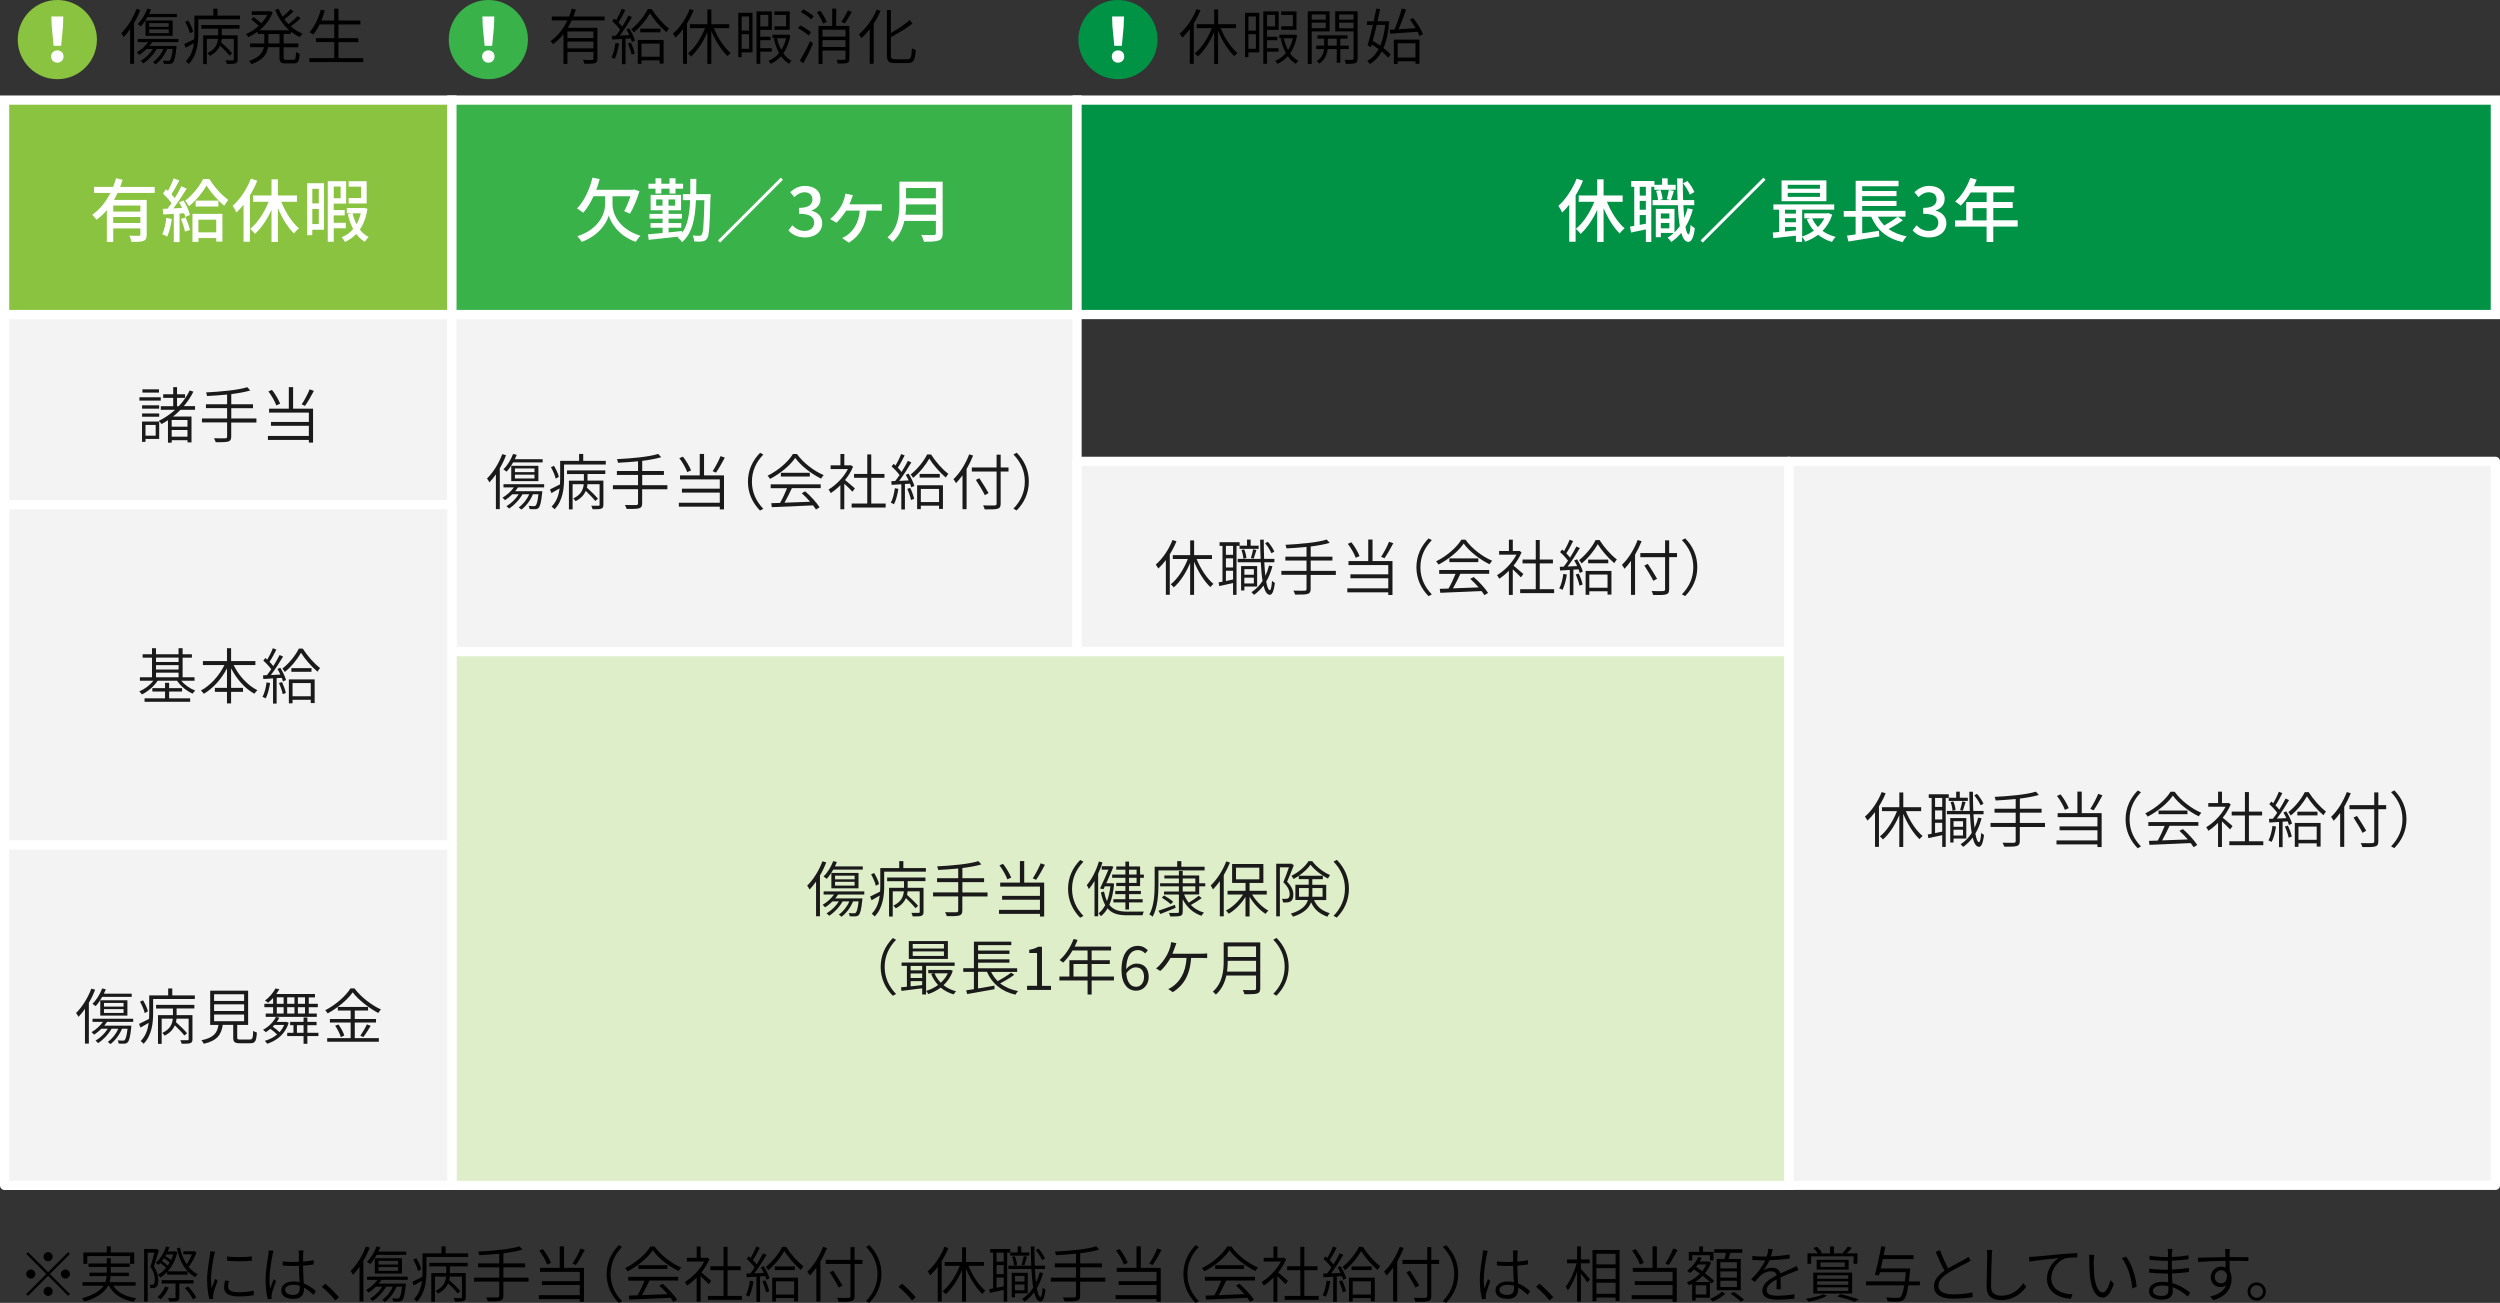 <?xml version="1.0" encoding="UTF-8"?>
<svg id="_レイヤー_2" data-name="レイヤー_2" xmlns="http://www.w3.org/2000/svg" viewBox="0 0 576.49 300.44">
  <rect x="0" y="0" width="576.49" height="300.44" fill="#333333" stroke="none"/>
  <defs>
    <style>
      .cls-1 {
        fill: #f3f3f3;
        stroke-linecap: round;
        stroke-linejoin: round;
      }

      .cls-1, .cls-2, .cls-3, .cls-4, .cls-5 {
        stroke: #fff;
        stroke-width: 2.13px;
      }

      .cls-6, .cls-5 {
        fill: #009245;
      }

      .cls-2 {
        fill: #ddeec8;
      }

      .cls-2, .cls-3, .cls-4, .cls-5 {
        stroke-miterlimit: 10;
      }

      .cls-7 {
        fill: #fff;
      }

      .cls-3, .cls-8 {
        fill: #39b24a;
      }

      .cls-9, .cls-4 {
        fill: #89c33f;
      }

      .cls-10 {
        fill: #1a1a1a;
      }
    </style>
  </defs>
  <g id="_レイヤー_1-2" data-name="レイヤー_1">
    <g>
      <rect class="cls-2" x="104.21" y="150.24" width="308.3" height="123.1"/>
      <rect class="cls-1" x="1.06" y="72.53" width="103.15" height="43.85"/>
      <rect class="cls-1" x="104.21" y="72.53" width="144.15" height="77.71"/>
      <rect class="cls-1" x="248.36" y="106.38" width="164.15" height="43.85"/>
      <rect class="cls-1" x="412.52" y="106.38" width="162.91" height="166.95"/>
      <rect class="cls-1" x="1.06" y="116.38" width="103.15" height="78.48"/>
      <g>
        <path d="M16.12,289.16l-4.62,4.62,4.62,4.62-.41.41-4.62-4.62-4.64,4.64-.41-.41,4.64-4.64-4.62-4.62.41-.41,4.62,4.62,4.62-4.62.41.41ZM7.1,294.84c-.57,0-1.05-.48-1.05-1.05s.48-1.05,1.05-1.05,1.05.48,1.05,1.05-.48,1.05-1.05,1.05ZM10.04,289.79c0-.57.48-1.05,1.05-1.05s1.05.48,1.05,1.05-.48,1.05-1.05,1.05-1.05-.48-1.05-1.05ZM12.15,297.78c0,.57-.48,1.05-1.05,1.05s-1.05-.48-1.05-1.05.48-1.05,1.05-1.05,1.05.48,1.05,1.05ZM15.09,292.74c.57,0,1.05.48,1.05,1.05s-.48,1.05-1.05,1.05-1.05-.48-1.05-1.05.48-1.05,1.05-1.05Z"/>
        <path d="M26.12,296.49c.99,1.57,2.83,2.52,5.29,2.87-.2.21-.45.59-.56.83-2.72-.5-4.66-1.67-5.71-3.7h-.22c-.73,1.39-2.25,2.69-5.46,3.67-.11-.2-.36-.55-.57-.76,2.82-.8,4.26-1.82,4.99-2.91h-4.86v-.84h5.29c.17-.46.25-.92.28-1.39h-3.96v-.78h3.99v-1.33h-4.22v-.8h4.22v-1.22h.91v1.22h4.38v.8h-4.38v1.33h4.2v.78h-4.23c-.03.46-.1.92-.24,1.39h6.01v.84h-5.14ZM20.14,291.45h-.91v-2.63h5.39v-1.4h.92v1.4h5.41v2.63h-.94v-1.81h-9.88v1.81Z"/>
        <path d="M36.63,288.31c-.34,1.16-.76,2.62-1.15,3.75.83,1.19,1.01,2.24,1.02,3.14,0,.71-.14,1.33-.46,1.57-.15.14-.38.22-.62.25-.21.03-.49.03-.76.01,0-.22-.06-.56-.2-.8.25.03.48.03.64.01.15,0,.27-.04.36-.13.17-.15.24-.57.24-1.01,0-.8-.18-1.79-1.02-2.96.35-1.05.69-2.34.92-3.3h-1.54v11.3h-.83v-12.14h2.67l.11-.04.59.34ZM38.55,293.3c-.5.53-1.04.97-1.61,1.3-.13-.18-.35-.48-.53-.64.67-.36,1.33-.92,1.89-1.61-.34-.34-.84-.77-1.33-1.11-.14.15-.28.29-.42.43-.14-.12-.46-.38-.64-.49,1.05-.88,1.91-2.27,2.38-3.75l.77.17c-.11.34-.24.66-.38.98h1.54l.14-.04.53.21c-.42,1.82-1.22,3.31-2.21,4.41h4.58v.77h-4.71v-.63ZM38.91,296.91c-.43,1.02-1.19,2.03-1.88,2.7-.17-.13-.5-.37-.71-.48.71-.63,1.37-1.53,1.76-2.45l.83.22ZM41.36,295.97v3.19c0,.46-.1.7-.46.84-.35.13-.91.14-1.85.13-.04-.22-.18-.56-.31-.78.71.01,1.33.01,1.5,0,.2-.01.24-.04.24-.2v-3.18h-3.19v-.77h7.34v.77h-3.26ZM38.67,291.85c.17-.24.32-.48.46-.73-.34-.31-.84-.67-1.33-.97-.14.22-.29.43-.45.63.46.32.98.73,1.32,1.06ZM38.34,289.26c-.07.14-.14.27-.22.41.46.25.98.59,1.32.88.2-.41.36-.84.49-1.29h-1.58ZM45.31,288.79c-.41,1.2-1.11,2.48-1.81,3.35.59.73,1.29,1.3,2.1,1.68-.18.14-.45.46-.57.7-2.23-1.19-3.6-3.6-4.27-6.67l.73-.17c.32,1.46.84,2.77,1.55,3.84.48-.63.91-1.5,1.2-2.27h-1.97v-.71h2.35l.15-.06.53.31ZM43.37,296.64c.73.77,1.54,1.84,1.88,2.54l-.76.45c-.32-.71-1.11-1.81-1.83-2.59l.71-.39Z"/>
        <path d="M49.36,289.49c-.28,1.37-.7,3.81-.7,5.42,0,.74.06,1.39.14,2.14.24-.66.59-1.57.83-2.16l.55.41c-.35.97-.87,2.44-.99,3.1-.04.2-.07.46-.07.62.01.15.04.34.06.48l-.9.07c-.28-1.01-.52-2.61-.52-4.5,0-2.04.48-4.46.64-5.63.04-.31.08-.63.08-.92l1.12.1c-.07.24-.18.63-.24.88ZM52.59,296.67c0,.64.43,1.32,2.44,1.32,1.25,0,2.35-.11,3.46-.38l.03,1.05c-.87.18-2.06.29-3.47.29-2.34,0-3.38-.76-3.38-2.06,0-.45.08-.94.22-1.61l.91.08c-.14.52-.21.92-.21,1.3ZM58.07,289.71v1.01c-1.47.17-4.22.17-5.7,0v-1.01c1.49.27,4.33.21,5.7,0Z"/>
        <path d="M62.85,289.32c-.29,1.37-.7,4.09-.7,5.69,0,.76.04,1.39.15,2.14.22-.66.59-1.58.83-2.19l.52.42c-.32.94-.85,2.37-.99,3.04-.04.2-.07.46-.06.63.01.14.03.34.04.48l-.88.07c-.27-1.01-.52-2.54-.52-4.43,0-2.06.48-4.73.64-5.9.06-.32.08-.66.08-.94l1.11.1c-.08.22-.18.63-.22.88ZM69.92,289.18c-.03.39-.03,1.08-.04,1.74.87-.07,1.71-.17,2.46-.32v.97c-.78.13-1.61.22-2.46.28.01,1.42.11,2.87.17,4.09,1.13.43,2.04,1.13,2.79,1.81l-.55.84c-.73-.69-1.44-1.26-2.2-1.67v.39c0,1.08-.5,2.21-2.37,2.21s-2.86-.74-2.86-1.98c0-1.12,1.01-2.04,2.83-2.04.49,0,.95.06,1.39.14-.06-1.12-.14-2.56-.15-3.74-.46.01-.94.03-1.42.03-.8,0-1.51-.04-2.33-.1v-.94c.78.07,1.53.11,2.35.11.46,0,.92-.01,1.39-.03v-1.77c0-.25-.01-.62-.06-.85h1.13c-.04.28-.07.56-.08.83ZM67.53,298.6c1.23,0,1.6-.62,1.6-1.57,0-.15,0-.34-.01-.55-.48-.14-.97-.22-1.5-.22-1.09,0-1.86.48-1.86,1.19s.73,1.15,1.78,1.15Z"/>
        <path d="M74.2,296.73l.81-.71c1.01.81,2.26,2.07,3.15,3.12l-.85.73c-.91-1.13-2.12-2.33-3.11-3.14Z"/>
        <path d="M85.24,287.71c-.39,1.04-.88,2.06-1.44,3.01v9.41h-.9v-8.01c-.48.69-.98,1.32-1.5,1.85-.1-.21-.36-.7-.55-.9,1.4-1.36,2.72-3.46,3.52-5.62l.87.25ZM87.98,295.13c-.2.29-.41.59-.64.87h6.26s-.01.27-.04.39c-.22,2.23-.48,3.11-.84,3.47-.21.2-.43.28-.77.29-.27.01-.77.01-1.29-.03-.01-.21-.1-.53-.22-.74.53.06.99.06,1.19.06s.32-.01.41-.11c.25-.24.48-.95.67-2.63h-1.28c-.59,1.46-1.57,2.7-2.65,3.54-.14-.13-.45-.38-.63-.5,1.01-.71,1.89-1.79,2.42-3.04h-1.55c-.74,1.34-1.9,2.52-3.08,3.32-.13-.14-.42-.44-.62-.56,1.09-.66,2.14-1.64,2.83-2.76h-1.46c-.53.53-1.12.99-1.68,1.37-.11-.14-.42-.43-.59-.57.98-.59,1.96-1.44,2.62-2.37h-2.4v-.73h9.38v.73h-6.05ZM86.86,289.36c-.46.83-.99,1.58-1.51,2.14-.17-.14-.5-.41-.73-.53.92-.9,1.74-2.24,2.24-3.57l.84.22c-.13.34-.28.67-.45,1h6.42v.74h-6.81ZM86.43,293.67v-3.54h6.26v3.54h-6.26ZM87.28,291.6h4.51v-.85h-4.51v.85ZM87.28,293.06h4.51v-.88h-4.51v.88Z"/>
        <path d="M107.95,289.01v.84h-9.62v3.32c0,2.14-.29,5.08-2.2,7-.14-.17-.48-.5-.67-.63,1.18-1.19,1.65-2.7,1.85-4.19-.64.38-1.29.76-1.89,1.08l-.34-.84c.6-.28,1.43-.71,2.31-1.16.03-.43.04-.87.04-1.27v-4.15h4.37v-1.6h.95v1.6h5.2ZM96.39,293.09c-.14-.7-.62-1.81-1.09-2.63l.7-.32c.5.81.99,1.86,1.13,2.55l-.74.41ZM99,291.2h8.84v.83h-4.1v1.53h3.66v5.56c0,.49-.1.76-.49.9-.36.14-1,.15-1.99.14-.06-.22-.2-.59-.32-.81.78.01,1.44.01,1.65,0,.21,0,.27-.06.27-.22v-4.75h-2.8c-.01.25-.06.52-.13.8.91.8,2.02,1.88,2.56,2.56l-.62.52c-.46-.6-1.36-1.54-2.19-2.33-.38.87-1.06,1.71-2.35,2.37-.11-.2-.36-.48-.55-.63,1.88-.87,2.33-2.17,2.42-3.29h-2.56v5.81h-.85v-6.63h3.45v-1.53h-3.89v-.83Z"/>
        <path d="M121.87,295.55h-5.8v3.26c0,.7-.22.98-.71,1.13-.5.15-1.39.17-2.87.15-.07-.27-.25-.66-.41-.91,1.2.03,2.3.01,2.61.01.31-.01.43-.11.43-.41v-3.25h-5.8v-.91h5.8v-2.38h-4.88v-.9h4.88v-2.24c-1.56.15-3.17.27-4.62.34-.03-.25-.15-.62-.24-.83,3.31-.17,7.42-.53,9.51-1.21l.69.76c-1.18.35-2.72.63-4.38.84v2.34h5.01v.9h-5.01v2.38h5.8v.91Z"/>
        <path d="M130.07,292.36h4.59v7.83h-.97v-.62h-9.44v-.92h9.44v-2.33h-8.73v-.9h8.73v-2.14h-9.17v-.92h4.55v-4.96h1v4.96ZM126.17,291.6c-.31-.9-1.08-2.25-1.82-3.22l.83-.35c.78.98,1.54,2.3,1.88,3.18l-.88.39ZM134.84,288.25c-.62,1.18-1.4,2.55-2.04,3.46l-.77-.34c.62-.91,1.4-2.4,1.83-3.47l.98.35Z"/>
        <path d="M142.68,287.13l.76.41c-1.65,1.69-2.63,3.78-2.63,6.25s.98,4.55,2.63,6.25l-.76.41c-1.71-1.75-2.79-3.96-2.79-6.65s1.08-4.9,2.79-6.65Z"/>
        <path d="M150.93,287.43c1.47,2.07,3.95,3.92,6.16,4.86-.21.21-.45.56-.6.81-2.17-1.05-4.65-2.94-5.97-4.78-1.13,1.7-3.45,3.64-5.81,4.85-.11-.22-.36-.56-.56-.74,2.41-1.18,4.75-3.19,5.84-5h.94ZM144.86,294.42h11.53v.87h-6.64c-.5,1.08-1.13,2.35-1.71,3.36,1.79-.06,3.87-.14,5.91-.22-.59-.69-1.28-1.4-1.93-1.97l.79-.43c1.29,1.12,2.67,2.63,3.32,3.67l-.83.52c-.17-.28-.41-.6-.67-.95-3.46.17-7.12.32-9.51.41l-.13-.92c.6-.01,1.29-.03,2.03-.06.57-.99,1.2-2.34,1.61-3.39h-3.77v-.87ZM153.88,291.75v.86h-6.67v-.86h6.67Z"/>
        <path d="M163.41,296.1c-.38-.42-1.22-1.25-1.86-1.83v5.9h-.9v-5.56c-.73.73-1.49,1.36-2.23,1.84-.11-.24-.35-.66-.5-.83,1.69-1,3.5-2.82,4.47-4.72h-3.99v-.85h2.26v-2.62h.9v2.62h1.32l.18-.04.52.35c-.45,1.08-1.09,2.13-1.85,3.07.63.5,1.91,1.61,2.27,1.93l-.57.76ZM171.09,298.84v.91h-7.84v-.91h3.6v-5.94h-3.05v-.9h3.05v-4.5h.92v4.5h3.04v.9h-3.04v5.94h3.32Z"/>
        <path d="M173.74,295.47c-.2,1.32-.55,2.66-1.01,3.54-.15-.11-.53-.28-.74-.35.48-.87.77-2.1.94-3.35l.81.15ZM176.1,291.94c.57.9,1.13,2.09,1.33,2.83l-.71.34c-.06-.24-.15-.53-.28-.84l-1.18.07v5.87h-.83v-5.81c-.83.04-1.6.1-2.24.14l-.07-.85.9-.04c.32-.39.66-.87,1-1.37-.45-.62-1.18-1.42-1.83-1.99l.48-.6c.14.12.29.25.43.39.48-.8,1-1.86,1.29-2.65l.81.32c-.46.92-1.05,2.06-1.58,2.82.34.34.64.69.87,1,.56-.9,1.08-1.81,1.46-2.56l.8.37c-.8,1.36-1.88,3.03-2.82,4.26l2.2-.11c-.21-.45-.45-.9-.69-1.29l.67-.27ZM176.48,295.23c.39.8.77,1.85.91,2.54l-.73.25c-.13-.7-.49-1.75-.87-2.56l.69-.22ZM181.28,287.52c1,1.58,2.58,3.42,3.99,4.47-.2.22-.43.57-.59.86-1.39-1.16-2.97-2.98-3.81-4.37-.77,1.4-2.21,3.22-3.74,4.44-.13-.24-.36-.59-.56-.78,1.53-1.18,3.07-3.1,3.8-4.61h.91ZM178.07,294.63h5.95v5.46h-.9v-.76h-4.2v.81h-.85v-5.52ZM183.3,292.02v.85h-4.64v-.85h4.64ZM178.93,295.47v3.04h4.2v-3.04h-4.2Z"/>
        <path d="M190.7,287.78c-.42,1.05-.94,2.12-1.51,3.11v9.26h-.94v-7.82c-.48.67-1,1.29-1.5,1.81-.11-.22-.41-.69-.59-.91,1.46-1.37,2.8-3.52,3.63-5.73l.91.28ZM198.87,291.46h-1.81v7.4c0,.76-.21,1.02-.71,1.18-.53.17-1.44.17-2.96.15-.07-.25-.24-.66-.38-.92,1.2.04,2.34.03,2.66.01.32-.01.45-.11.45-.42v-7.4h-5.71v-.94h5.71v-2.94h.94v2.94h1.81v.94ZM193.4,296.91c-.42-.88-1.34-2.4-2.07-3.52l.8-.38c.74,1.11,1.67,2.58,2.13,3.42l-.85.48Z"/>
        <path d="M200.47,300.44l-.76-.41c1.65-1.7,2.63-3.78,2.63-6.25s-.98-4.55-2.63-6.25l.76-.41c1.71,1.75,2.79,3.96,2.79,6.65s-1.08,4.9-2.79,6.65Z"/>
        <path d="M207.2,296.73l.81-.71c1.01.81,2.26,2.07,3.15,3.12l-.85.73c-.91-1.13-2.12-2.33-3.11-3.14Z"/>
        <path d="M218.69,287.79c-.42,1.04-.95,2.07-1.54,3.01v9.34h-.91v-8.01c-.55.74-1.13,1.4-1.74,1.96-.11-.22-.41-.7-.59-.92,1.57-1.34,3-3.45,3.87-5.67l.91.29ZM223.34,291.9c.91,2.27,2.42,4.55,3.88,5.74-.21.15-.55.49-.7.74-1.4-1.29-2.82-3.54-3.77-5.85v7.65h-.91v-7.35c-.95,2.28-2.34,4.38-3.77,5.62-.17-.21-.49-.55-.7-.71,1.53-1.19,3.04-3.5,3.94-5.83h-3.47v-.9h4.01v-3.4h.91v3.4h4.12v.9h-3.53Z"/>
        <path d="M232.25,288.86v11.3h-.8v-2.72c-1.15.25-2.27.5-3.19.7l-.15-.86c.27-.04.57-.1.9-.17v-8.26h-.67v-.84h4.62v.8h1.71v-1.4h.83v1.4h1.85v.74h-4.4v-.7h-.69ZM231.45,288.86h-1.65v2.07h1.65v-2.07ZM229.8,293.83h1.65v-2.1h-1.65v2.1ZM231.45,296.62v-2.02h-1.65v2.37l1.65-.35ZM240.53,293.55c-.35,1.32-.83,2.49-1.44,3.53.22,1.23.5,1.98.85,1.99.22,0,.41-.81.49-2.16.15.18.5.41.66.48-.27,2.17-.71,2.75-1.16,2.75-.67-.01-1.13-.8-1.46-2.12-.63.83-1.36,1.54-2.18,2.13-.11-.14-.42-.46-.6-.62,1.04-.66,1.89-1.53,2.56-2.59-.2-1.19-.32-2.65-.41-4.31h-5.32v-.77h5.28c-.06-1.37-.08-2.86-.11-4.43h.84c0,1.55.03,3.05.08,4.43h2.37v.77h-2.33c.06,1.16.14,2.23.25,3.14.35-.73.63-1.53.84-2.38l.78.17ZM234.06,298.23v.91h-.76v-5.63h3.7v4.72h-2.94ZM233.83,291.83c-.03-.55-.21-1.37-.45-2.02l.64-.14c.27.62.48,1.44.5,1.99l-.7.17ZM234.06,294.22v1.29h2.19v-1.29h-2.19ZM236.24,297.53v-1.33h-2.19v1.33h2.19ZM235.57,291.64c.18-.55.41-1.43.5-2l.77.17c-.22.69-.46,1.48-.64,1.99l-.63-.15ZM240.29,290.57c-.25-.64-.87-1.61-1.46-2.31l.64-.34c.63.69,1.23,1.64,1.5,2.28l-.69.37Z"/>
        <path d="M254.87,295.55h-5.8v3.26c0,.7-.22.98-.71,1.13-.5.15-1.39.17-2.87.15-.07-.27-.25-.66-.41-.91,1.2.03,2.3.01,2.61.01.31-.01.43-.11.43-.41v-3.25h-5.8v-.91h5.8v-2.38h-4.88v-.9h4.88v-2.24c-1.56.15-3.17.27-4.62.34-.03-.25-.15-.62-.24-.83,3.31-.17,7.42-.53,9.51-1.21l.69.76c-1.18.35-2.72.63-4.38.84v2.34h5.01v.9h-5.01v2.38h5.8v.91Z"/>
        <path d="M263.07,292.36h4.59v7.83h-.97v-.62h-9.44v-.92h9.44v-2.33h-8.73v-.9h8.73v-2.14h-9.17v-.92h4.55v-4.96h1v4.96ZM259.17,291.6c-.31-.9-1.08-2.25-1.82-3.22l.83-.35c.78.98,1.54,2.3,1.88,3.18l-.88.39ZM267.84,288.25c-.62,1.18-1.4,2.55-2.04,3.46l-.77-.34c.62-.91,1.4-2.4,1.83-3.47l.98.35Z"/>
        <path d="M275.68,287.13l.76.41c-1.65,1.69-2.63,3.78-2.63,6.25s.98,4.55,2.63,6.25l-.76.41c-1.71-1.75-2.79-3.96-2.79-6.65s1.08-4.9,2.79-6.65Z"/>
        <path d="M283.93,287.43c1.47,2.07,3.95,3.92,6.16,4.86-.21.21-.45.56-.6.81-2.17-1.05-4.65-2.94-5.97-4.78-1.13,1.7-3.45,3.64-5.81,4.85-.11-.22-.36-.56-.56-.74,2.41-1.18,4.75-3.19,5.84-5h.94ZM277.86,294.42h11.53v.87h-6.64c-.5,1.08-1.13,2.35-1.71,3.36,1.79-.06,3.87-.14,5.91-.22-.59-.69-1.28-1.4-1.93-1.97l.79-.43c1.29,1.12,2.67,2.63,3.32,3.67l-.83.52c-.17-.28-.41-.6-.67-.95-3.46.17-7.12.32-9.51.41l-.13-.92c.6-.01,1.29-.03,2.03-.06.57-.99,1.2-2.34,1.61-3.39h-3.77v-.87ZM286.88,291.75v.86h-6.67v-.86h6.67Z"/>
        <path d="M296.41,296.1c-.38-.42-1.22-1.25-1.86-1.83v5.9h-.9v-5.56c-.73.73-1.49,1.36-2.23,1.84-.11-.24-.35-.66-.5-.83,1.69-1,3.5-2.82,4.47-4.72h-3.99v-.85h2.26v-2.62h.9v2.62h1.32l.18-.04.52.35c-.45,1.08-1.09,2.13-1.85,3.07.63.5,1.9,1.61,2.27,1.93l-.57.76ZM304.09,298.84v.91h-7.84v-.91h3.6v-5.94h-3.05v-.9h3.05v-4.5h.92v4.5h3.04v.9h-3.04v5.94h3.32Z"/>
        <path d="M306.74,295.47c-.2,1.32-.55,2.66-1.01,3.54-.15-.11-.53-.28-.74-.35.48-.87.77-2.1.94-3.35l.81.15ZM309.1,291.94c.57.9,1.13,2.09,1.33,2.83l-.71.34c-.06-.24-.15-.53-.28-.84l-1.18.07v5.87h-.83v-5.81c-.83.04-1.6.1-2.24.14l-.07-.85.9-.04c.32-.39.66-.87,1-1.37-.45-.62-1.18-1.42-1.83-1.99l.48-.6c.14.12.29.25.43.39.48-.8,1-1.86,1.29-2.65l.81.32c-.46.92-1.05,2.06-1.58,2.82.34.34.64.69.87,1,.56-.9,1.08-1.81,1.46-2.56l.8.37c-.8,1.36-1.88,3.03-2.82,4.26l2.2-.11c-.21-.45-.45-.9-.69-1.29l.67-.27ZM309.47,295.23c.39.8.77,1.85.91,2.54l-.73.25c-.13-.7-.49-1.75-.87-2.56l.69-.22ZM314.28,287.52c1,1.58,2.58,3.42,3.99,4.47-.2.22-.43.57-.59.86-1.39-1.16-2.97-2.98-3.81-4.37-.77,1.4-2.21,3.22-3.74,4.44-.13-.24-.36-.59-.56-.78,1.53-1.18,3.07-3.1,3.8-4.61h.91ZM311.07,294.63h5.95v5.46h-.9v-.76h-4.2v.81h-.85v-5.52ZM316.3,292.02v.85h-4.64v-.85h4.64ZM311.93,295.47v3.04h4.2v-3.04h-4.2Z"/>
        <path d="M323.7,287.78c-.42,1.05-.94,2.12-1.51,3.11v9.26h-.94v-7.82c-.48.67-1,1.29-1.5,1.81-.11-.22-.41-.69-.59-.91,1.46-1.37,2.8-3.52,3.63-5.73l.91.28ZM331.86,291.46h-1.81v7.4c0,.76-.21,1.02-.71,1.18-.53.17-1.44.17-2.96.15-.07-.25-.24-.66-.38-.92,1.2.04,2.34.03,2.66.01.32-.01.45-.11.45-.42v-7.4h-5.71v-.94h5.71v-2.94h.94v2.94h1.81v.94ZM326.4,296.91c-.42-.88-1.34-2.4-2.07-3.52l.8-.38c.74,1.11,1.67,2.58,2.13,3.42l-.85.48Z"/>
        <path d="M333.47,300.44l-.76-.41c1.65-1.7,2.63-3.78,2.63-6.25s-.98-4.55-2.63-6.25l.76-.41c1.71,1.75,2.79,3.96,2.79,6.65s-1.08,4.9-2.79,6.65Z"/>
        <path d="M342.85,289.32c-.29,1.37-.7,4.09-.7,5.69,0,.76.04,1.39.15,2.14.22-.66.59-1.58.83-2.19l.52.42c-.32.94-.85,2.37-.99,3.04-.04.2-.07.46-.06.63.01.14.03.34.04.48l-.88.07c-.27-1.01-.52-2.54-.52-4.43,0-2.06.48-4.73.64-5.9.06-.32.08-.66.08-.94l1.11.1c-.08.22-.18.63-.22.88ZM349.92,289.18c-.03.39-.03,1.08-.04,1.74.87-.07,1.71-.17,2.47-.32v.97c-.79.13-1.61.22-2.47.28.01,1.42.11,2.87.17,4.09,1.13.43,2.04,1.13,2.79,1.81l-.55.84c-.73-.69-1.44-1.26-2.2-1.67v.39c0,1.08-.5,2.21-2.37,2.21s-2.86-.74-2.86-1.98c0-1.12,1.01-2.04,2.83-2.04.49,0,.95.06,1.39.14-.06-1.12-.14-2.56-.15-3.74-.46.01-.94.03-1.42.03-.8,0-1.51-.04-2.33-.1v-.94c.78.07,1.53.11,2.35.11.46,0,.92-.01,1.39-.03v-1.77c0-.25-.01-.62-.06-.85h1.13c-.04.28-.07.56-.08.83ZM347.53,298.6c1.23,0,1.6-.62,1.6-1.57,0-.15,0-.34-.01-.55-.48-.14-.97-.22-1.5-.22-1.09,0-1.86.48-1.86,1.19s.73,1.15,1.78,1.15Z"/>
        <path d="M354.2,296.73l.81-.71c1.01.81,2.25,2.07,3.15,3.12l-.85.73c-.91-1.13-2.12-2.33-3.11-3.14Z"/>
        <path d="M364.55,292.61c.48.48,1.79,2,2.09,2.38l-.59.76c-.27-.46-.95-1.39-1.5-2.07v6.46h-.88v-6.91c-.56,1.68-1.33,3.32-2.12,4.3-.11-.25-.35-.62-.5-.84.98-1.18,1.99-3.42,2.51-5.39h-2.2v-.87h2.31v-3.03h.88v3.03h2.04v.87h-2.04v1.32ZM373.46,288.24v11.78h-.91v-.81h-4.43v.85h-.9v-11.82h6.23ZM368.12,289.12v2.45h4.43v-2.45h-4.43ZM368.12,294.95h4.43v-2.52h-4.43v2.52ZM372.55,298.35v-2.55h-4.43v2.55h4.43Z"/>
        <path d="M382.07,292.36h4.59v7.83h-.97v-.62h-9.44v-.92h9.44v-2.33h-8.73v-.9h8.73v-2.14h-9.17v-.92h4.55v-4.96h1v4.96ZM378.17,291.6c-.31-.9-1.08-2.25-1.82-3.22l.83-.35c.78.98,1.54,2.3,1.88,3.18l-.88.39ZM386.84,288.25c-.62,1.18-1.4,2.55-2.04,3.46l-.77-.34c.62-.91,1.4-2.4,1.83-3.47l.98.35Z"/>
        <path d="M394.29,295.61v3.64h-3.28v.67h-.81v-3.89c-.24.12-.49.24-.73.35-.11-.21-.34-.5-.5-.67,1.06-.42,2.14-1.11,3.03-2-.46-.35-.94-.69-1.37-.99-.31.32-.62.6-.94.85-.13-.14-.45-.43-.63-.55,1.05-.77,2.02-1.92,2.55-3.18l.78.21c-.13.28-.27.57-.42.84h1.89l.14-.04.55.27c-.34.94-.81,1.77-1.39,2.48.84.63,1.61,1.26,2.12,1.75l-.56.64c-.49-.49-1.26-1.13-2.09-1.79-.53.55-1.11,1.02-1.72,1.42h3.39ZM390.23,290.66h-.8v-1.98h2.4v-1.27h.88v1.27h2.41v1.98h-.81v-1.21h-4.08v1.21ZM391.01,296.38v2.12h2.45v-2.12h-2.45ZM391.51,291.59c-.13.18-.25.37-.39.53.45.31.92.64,1.4.99.38-.48.7-.98.95-1.53h-1.96ZM397.85,298.31c-.7.71-1.89,1.43-2.9,1.82-.14-.17-.42-.45-.62-.62,1.01-.38,2.17-1.06,2.7-1.65l.81.45ZM397.69,290.31c.11-.43.24-.97.32-1.42h-2.7v-.83h6.46v.83h-2.76c-.14.49-.28.98-.42,1.42h2.82v7.21h-5.55v-7.21h1.83ZM400.52,291.06h-3.82v1.43h3.82v-1.43ZM400.52,293.18h-3.82v1.43h3.82v-1.43ZM400.52,295.33h-3.82v1.46h3.82v-1.46ZM399.78,297.92c.83.49,1.86,1.26,2.4,1.78l-.73.5c-.5-.52-1.53-1.32-2.37-1.85l.7-.43Z"/>
        <path d="M408.36,289.72c1.44-.05,3-.2,4.33-.43v.92c-1.4.22-3.14.34-4.66.39-.35.79-.84,1.64-1.36,2.31.57-.36,1.39-.57,2.02-.57.92,0,1.67.46,1.86,1.32,1.01-.49,1.92-.84,2.67-1.19.39-.18.71-.32,1.08-.52l.41.94c-.34.1-.8.28-1.16.42-.81.32-1.86.74-2.96,1.26.01.81.03,2.03.04,2.73h-.97c.03-.56.04-1.53.04-2.28-1.34.71-2.31,1.49-2.31,2.45,0,1.15,1.15,1.32,2.61,1.32,1.08,0,2.58-.13,3.81-.34l-.04,1.01c-1.08.14-2.61.24-3.81.24-1.96,0-3.56-.41-3.56-2.09s1.64-2.66,3.29-3.52c-.11-.64-.64-.94-1.32-.94-.91,0-1.79.43-2.45,1.02-.41.38-.8.9-1.27,1.46l-.85-.63c1.83-1.78,2.76-3.26,3.25-4.37h-.67c-.6,0-1.51-.03-2.3-.07v-.95c.76.1,1.72.15,2.35.15.31,0,.63,0,.97-.01.21-.62.34-1.26.36-1.78l1.02.08c-.08.43-.2.99-.42,1.67Z"/>
        <path d="M421.34,298.77c-1.06.63-2.83,1.15-4.23,1.44-.15-.18-.48-.55-.69-.71,1.43-.21,3.11-.59,4.03-1.06l.88.34ZM417.67,291.42h-.87v-2.39h2.38c-.25-.38-.64-.87-1.02-1.25l.81-.27c.45.39.94.95,1.16,1.35l-.41.17h2.28v-1.62h.92v1.62h2.28l-.27-.1c.39-.41.91-1.05,1.18-1.49l.91.29c-.36.48-.78.94-1.18,1.29h2.47v2.39h-.88v-1.7h-9.78v1.7ZM418.14,293.46h8.96v4.82h-8.96v-4.82ZM426.29,290.5v2.27h-7.38v-2.27h7.38ZM419.04,294.87h7.17v-.8h-7.17v.8ZM419.04,296.27h7.17v-.81h-7.17v.81ZM419.04,297.68h7.17v-.83h-7.17v.83ZM425.4,291.11h-5.6v1.04h5.6v-1.04ZM424.36,298.42c1.54.34,3.24.84,4.24,1.22l-.92.55c-.9-.37-2.44-.86-4.01-1.23l.69-.53Z"/>
        <path d="M442.73,296.39h-2.68c-.29,1.92-.62,2.87-1.06,3.31-.32.32-.66.42-1.21.45-.49.03-1.51,0-2.52-.07-.03-.27-.15-.66-.34-.9,1.11.1,2.14.11,2.55.11.35,0,.55-.03.73-.18.36-.29.64-1.11.91-2.72h-8.81v-.9h8.95c.08-.62.15-1.32.24-2.13h-6c-.07.27-.14.52-.2.74l-.97-.1c.49-1.67,1.12-4.57,1.5-6.62l.94.1c-.11.6-.24,1.26-.39,1.95h6.89v.9h-7.07c-.17.76-.34,1.5-.49,2.17h6.79s-.01.32-.03.46c-.1.97-.2,1.81-.28,2.54h2.54v.9Z"/>
        <path d="M449.24,292.47c1.34-.83,2.93-1.57,3.71-2.02.38-.22.66-.39.95-.63l.53.9c-.29.18-.62.35-1.02.56-.95.5-2.93,1.44-4.31,2.35-1.33.87-2.11,1.81-2.11,2.89,0,1.19,1.13,1.95,3.4,1.95,1.53,0,3.4-.18,4.47-.46v1.11c-1.04.18-2.69.35-4.43.35-2.61,0-4.47-.79-4.47-2.83,0-1.41.9-2.56,2.44-3.61-.64-1.15-1.39-2.8-2.04-4.34l1-.42c.55,1.56,1.27,3.1,1.89,4.22Z"/>
        <path d="M459.3,289.56c-.07,1.6-.17,4.95-.17,7.1,0,1.55.98,2.12,2.35,2.12,2.62,0,4.06-1.46,5.07-2.9l.7.84c-.97,1.33-2.75,3.07-5.8,3.07-1.96,0-3.35-.8-3.35-3.07,0-2.12.15-5.63.15-7.16,0-.49-.03-.95-.11-1.33h1.27c-.07.45-.11.9-.13,1.33Z"/>
        <path d="M469.12,289.79c.87-.1,3.57-.36,6.15-.59,1.54-.13,2.82-.21,3.74-.24v.99c-.81,0-2.03.01-2.75.22-2.04.69-3.25,2.87-3.25,4.52,0,2.82,2.62,3.7,4.89,3.78l-.36,1.02c-2.54-.1-5.52-1.43-5.52-4.58,0-2.21,1.37-4.03,2.72-4.8-1.54.17-5.24.52-6.74.83l-.11-1.09c.53-.01.95-.04,1.23-.07Z"/>
        <path d="M482.81,290.68c-.01.87,0,2.2.1,3.38.24,2.4.97,3.98,1.99,3.98.71,0,1.4-1.41,1.78-2.87l.78.87c-.83,2.37-1.67,3.18-2.59,3.18-1.29,0-2.54-1.32-2.93-4.92-.13-1.21-.15-2.91-.15-3.73,0-.31,0-.91-.08-1.22l1.22.03c-.06.31-.1.94-.11,1.3ZM492.71,296.7l-1,.39c-.25-2.56-1.12-5.35-2.42-6.98l.97-.34c1.25,1.62,2.23,4.51,2.45,6.92Z"/>
        <path d="M500.83,288.95c0,.18-.01.5-.01.91,1.27-.06,2.59-.18,3.84-.39v.92c-1.16.13-2.49.27-3.84.32v2.06c1.33-.06,2.65-.18,3.94-.38v.94c-1.34.18-2.59.28-3.92.32.03.77.07,1.55.1,2.25,1.88.5,3.33,1.56,4.12,2.19l-.57.88c-.84-.76-2.04-1.64-3.49-2.14.01.39.03.71.03.94,0,.94-.59,1.93-2.41,1.93-1.99,0-3.07-.69-3.07-2.02,0-1.25,1.2-2.09,3.19-2.09.43,0,.84.03,1.25.1-.03-.67-.04-1.39-.07-2.02h-.8c-.98,0-2.52-.08-3.53-.2v-.94c.99.17,2.58.27,3.53.27.27,0,.52,0,.79-.01v-2.06c-.21.01-.43.01-.64.01-1,0-2.73-.14-3.6-.24v-.94c.87.17,2.63.31,3.59.31h.66v-1.04c0-.24-.01-.66-.04-.83h1.05c-.03.24-.06.5-.07.92ZM498.49,298.84c.81,0,1.53-.25,1.53-1.26,0-.27,0-.62-.01-1.01-.45-.08-.91-.14-1.39-.14-1.4,0-2.16.55-2.16,1.22s.57,1.19,2.03,1.19Z"/>
        <path d="M514.14,288.87c-.01.24-.01.59-.01,1.01h.29c1.75,0,3.42.01,4.05.01v.92c-.77-.04-2.02-.07-4.06-.07h-.28c0,.83.01,1.71.03,2.37.28.46.43,1.06.43,1.75,0,1.91-.9,3.98-4.13,4.94l-.84-.81c1.93-.46,3.22-1.3,3.74-2.66-.35.31-.8.46-1.3.46-1.19,0-2.27-.83-2.27-2.31,0-1.36,1.11-2.4,2.41-2.4.38,0,.71.07,1.01.2,0-.43-.01-1-.01-1.53-2.14.01-4.55.11-6.32.25l-.03-.98c1.54-.03,4.19-.11,6.33-.14-.01-.43-.01-.8-.03-1.01-.01-.35-.07-.73-.08-.84h1.13c-.01.15-.06.66-.06.83ZM512.21,295.93c.87,0,1.4-.7,1.3-2.02-.22-.7-.73-1-1.32-1-.77,0-1.47.62-1.47,1.55s.67,1.46,1.48,1.46Z"/>
        <path d="M522.5,297.81c0,1.18-.94,2.12-2.12,2.12s-2.1-.94-2.1-2.12.95-2.1,2.1-2.1,2.12.94,2.12,2.1ZM521.84,297.81c0-.78-.64-1.44-1.46-1.44s-1.44.66-1.44,1.44.66,1.46,1.44,1.46,1.46-.64,1.46-1.46Z"/>
      </g>
      <g>
        <path class="cls-10" d="M37.07,92.37h-4.92v-.76h4.92v.76ZM36.72,101.22h-3.17v.67h-.8v-4.69h3.96v4.02ZM36.7,94.23h-3.94v-.76h3.94v.76ZM32.77,95.34h3.94v.76h-3.94v-.76ZM36.66,90.54h-3.82v-.76h3.82v.76ZM33.55,97.99v2.48h2.35v-2.48h-2.35ZM41.61,94.51c-.53.56-1.11,1.06-1.71,1.54h4.26v5.97h-.92v-.52h-3.64v.57h-.87v-5.17c-.48.32-.98.62-1.48.88-.13-.18-.43-.56-.63-.73,1.36-.66,2.63-1.53,3.75-2.55h-3.29v-.84h2.86v-1.92h-2.31v-.83h2.31v-1.64h.88v1.64h1.85v.83h-1.85v1.92h.41c1.01-1.08,1.88-2.3,2.52-3.63l.84.29c-.6,1.22-1.36,2.33-2.2,3.33h2.58v.84h-3.35ZM43.23,96.85h-3.64v1.54h3.64v-1.54ZM43.23,100.7v-1.55h-3.64v1.55h3.64Z"/>
        <path class="cls-10" d="M59.12,97.43h-5.8v3.26c0,.7-.22.98-.71,1.13-.5.15-1.39.17-2.87.15-.07-.27-.25-.66-.41-.91,1.21.03,2.3.01,2.61.01.31-.01.43-.11.43-.41v-3.25h-5.8v-.91h5.8v-2.38h-4.88v-.9h4.88v-2.24c-1.56.15-3.17.27-4.62.34-.03-.25-.15-.62-.24-.83,3.31-.17,7.42-.53,9.51-1.21l.69.76c-1.18.35-2.72.63-4.38.84v2.34h5.01v.9h-5.01v2.38h5.8v.91Z"/>
        <path class="cls-10" d="M67.6,94.23h4.59v7.83h-.97v-.62h-9.44v-.92h9.44v-2.33h-8.73v-.9h8.73v-2.14h-9.17v-.92h4.55v-4.96h.99v4.96ZM63.71,93.48c-.31-.9-1.08-2.26-1.82-3.22l.83-.35c.78.98,1.54,2.3,1.88,3.18l-.88.39ZM72.38,90.13c-.62,1.18-1.4,2.55-2.04,3.46l-.77-.34c.62-.91,1.4-2.4,1.83-3.47l.98.35Z"/>
      </g>
      <g>
        <path class="cls-10" d="M41.8,156.97c.8.98,2.02,1.83,3.22,2.27-.2.17-.48.49-.6.71-1.36-.59-2.76-1.72-3.59-2.98h-4.47c-.85,1.3-2.3,2.52-3.64,3.17-.13-.22-.39-.53-.6-.71,1.18-.48,2.42-1.41,3.25-2.45h-3.11v-.8h2.79v-4.52h-2.16v-.79h2.16v-1.4h.92v1.4h5.2v-1.4h.94v1.4h2.14v.79h-2.14v4.52h2.75v.8h-3.05ZM39,161.03h4.85v.8h-10.52v-.8h4.73v-1.57h-2.93v-.78h2.93v-1.23h.94v1.23h2.98v.78h-2.98v1.57ZM35.98,151.64v1.01h5.2v-1.01h-5.2ZM35.98,154.39h5.2v-1.02h-5.2v1.02ZM35.98,156.17h5.2v-1.06h-5.2v1.06Z"/>
        <path class="cls-10" d="M53.88,153.37c1.18,2.44,3.25,4.71,5.48,5.79-.22.18-.53.55-.7.81-2.16-1.16-4.09-3.38-5.37-5.86v4.51h2.75v.92h-2.75v2.66h-.95v-2.66h-2.79v-.92h2.79v-4.48c-1.3,2.48-3.26,4.65-5.35,5.85-.15-.24-.45-.59-.66-.76,2.14-1.12,4.23-3.42,5.42-5.87h-4.96v-.92h5.55v-2.97h.95v2.97h5.6v.92h-5.01Z"/>
        <path class="cls-10" d="M62.28,157.51c-.2,1.32-.55,2.66-1.01,3.54-.15-.11-.53-.28-.74-.35.48-.87.77-2.1.94-3.35l.81.15ZM64.63,153.98c.57.9,1.13,2.09,1.33,2.83l-.71.34c-.06-.24-.15-.53-.28-.84l-1.18.07v5.87h-.83v-5.81c-.83.04-1.6.1-2.24.14l-.07-.85.9-.04c.32-.39.66-.87,1-1.37-.45-.62-1.18-1.42-1.83-1.99l.48-.6c.14.13.29.25.43.39.48-.8,1-1.86,1.29-2.65l.81.32c-.46.92-1.05,2.06-1.58,2.82.34.34.64.69.87.99.56-.9,1.08-1.81,1.46-2.56l.8.36c-.8,1.36-1.88,3.03-2.82,4.26l2.2-.11c-.21-.45-.45-.9-.69-1.29l.67-.27ZM65.01,157.27c.39.8.77,1.85.91,2.54l-.73.25c-.13-.7-.49-1.75-.87-2.56l.69-.22ZM69.82,149.57c1,1.58,2.58,3.42,3.99,4.47-.2.22-.43.57-.59.85-1.39-1.16-2.97-2.98-3.81-4.37-.77,1.4-2.21,3.22-3.74,4.44-.13-.24-.36-.59-.56-.78,1.53-1.18,3.07-3.1,3.8-4.61h.91ZM66.61,156.67h5.95v5.46h-.9v-.76h-4.2v.81h-.85v-5.52ZM71.83,154.07v.85h-4.64v-.85h4.64ZM67.46,157.51v3.04h4.2v-3.04h-4.2Z"/>
      </g>
      <rect class="cls-1" x="1.06" y="194.86" width="103.15" height="78.48"/>
      <g>
        <path class="cls-10" d="M21.93,228.23c-.39,1.04-.88,2.06-1.44,3.01v9.41h-.9v-8.01c-.48.69-.98,1.32-1.5,1.85-.1-.21-.36-.7-.55-.9,1.4-1.36,2.72-3.46,3.52-5.62l.87.25ZM24.68,235.65c-.2.29-.41.59-.64.87h6.26s-.01.27-.04.39c-.22,2.23-.48,3.11-.84,3.47-.21.2-.43.28-.77.29-.27.01-.77.01-1.29-.03-.01-.21-.1-.53-.22-.74.53.06.99.06,1.19.06s.32-.01.41-.11c.25-.24.48-.95.67-2.63h-1.28c-.59,1.46-1.57,2.7-2.65,3.54-.14-.13-.45-.38-.63-.5,1.01-.71,1.89-1.79,2.42-3.04h-1.55c-.74,1.34-1.9,2.52-3.08,3.32-.13-.14-.42-.43-.62-.56,1.09-.66,2.14-1.64,2.83-2.76h-1.46c-.53.53-1.12.99-1.68,1.37-.11-.14-.42-.43-.59-.58.98-.59,1.96-1.44,2.62-2.37h-2.4v-.73h9.38v.73h-6.05ZM23.56,229.88c-.46.83-.99,1.58-1.51,2.14-.17-.14-.5-.41-.73-.53.92-.9,1.74-2.24,2.24-3.57l.84.22c-.13.34-.28.67-.45,1h6.42v.74h-6.81ZM23.12,234.2v-3.54h6.26v3.54h-6.26ZM23.98,232.12h4.51v-.85h-4.51v.85ZM23.98,233.58h4.51v-.88h-4.51v.88Z"/>
        <path class="cls-10" d="M44.93,229.53v.84h-9.62v3.32c0,2.14-.29,5.08-2.2,7-.14-.17-.48-.5-.67-.63,1.18-1.19,1.65-2.7,1.85-4.19-.64.38-1.29.76-1.89,1.08l-.34-.84c.6-.28,1.43-.71,2.31-1.16.03-.43.04-.87.04-1.27v-4.15h4.37v-1.6h.95v1.6h5.2ZM33.37,233.61c-.14-.7-.62-1.81-1.09-2.63l.7-.32c.5.81.99,1.86,1.13,2.55l-.74.41ZM35.98,231.72h8.84v.83h-4.1v1.53h3.66v5.56c0,.49-.1.76-.49.9-.36.14-.99.15-1.99.14-.06-.22-.2-.59-.32-.81.78.01,1.44.01,1.65,0,.21,0,.27-.06.27-.22v-4.75h-2.8c-.01.25-.06.52-.13.8.91.8,2.02,1.88,2.56,2.56l-.62.52c-.46-.6-1.36-1.54-2.19-2.33-.38.87-1.06,1.71-2.35,2.37-.11-.2-.36-.48-.55-.63,1.88-.87,2.33-2.17,2.42-3.29h-2.56v5.81h-.85v-6.62h3.45v-1.53h-3.89v-.83Z"/>
        <path class="cls-10" d="M57.64,239.7c.57,0,.69-.27.74-2,.21.17.6.32.85.38-.11,2-.38,2.49-1.53,2.49h-2.34c-1.26,0-1.58-.28-1.58-1.34v-2.9h-2.41c-.34,2.25-1.26,3.64-4.38,4.36-.08-.22-.35-.62-.55-.81,2.86-.57,3.66-1.71,3.94-3.54h-1.91v-7.9h8.75v7.9h-2.52v2.89c0,.41.11.49.74.49h2.19ZM49.37,230.81h6.92v-1.54h-6.92v1.54ZM49.37,233.13h6.92v-1.54h-6.92v1.54ZM49.37,235.49h6.92v-1.55h-6.92v1.55Z"/>
        <path class="cls-10" d="M66.58,235.86c-.84,2.63-2.73,4.08-4.96,4.83-.11-.18-.36-.52-.56-.67,1.06-.32,2.05-.8,2.83-1.47-.36-.39-.98-.91-1.55-1.3-.35.29-.7.55-1.06.77-.11-.13-.42-.42-.62-.56,1.25-.67,2.38-1.74,2.97-2.98l.79.21c-.17.34-.36.66-.59.97h2.09l.15-.03.52.24ZM73.05,234.48h-11.78v-.77h1.71v-1.46h-2.02v-.78h2.02v-1.34c-.35.39-.74.76-1.18,1.11-.17-.2-.49-.42-.7-.53,1.13-.81,1.96-1.89,2.41-2.77l.9.15c-.2.36-.43.74-.7,1.12h8.92v.78h-1.43v1.49h2.09v.78h-2.09v1.46h1.85v.77ZM63.28,236.34c-.13.14-.27.28-.39.42.55.38,1.16.85,1.57,1.25.43-.48.8-1.02,1.06-1.67h-2.24ZM63.83,231.47h1.57v-1.49h-1.57v1.49ZM63.83,233.71h1.57v-1.46h-1.57v1.46ZM67.9,231.47v-1.49h-1.68v1.49h1.68ZM66.22,232.25v1.46h1.68v-1.46h-1.68ZM73.42,238.92h-2.54v1.78h-.88v-1.78h-3.77v-.76h1.44v-1.75h-.77v-.77h3.1v-1.01h.88v1.01h2.12v.77h-2.12v1.75h2.54v.76ZM70,238.16v-1.75h-1.53v1.75h1.53ZM70.33,229.98h-1.64v1.49h1.64v-1.49ZM70.33,232.25h-1.64v1.46h1.64v-1.46Z"/>
        <path class="cls-10" d="M81.81,239.39h5.55v.83h-11.91v-.83h5.41v-3.6h-4.79v-.81h4.79v-1.96h-2.96v-.83c-.74.56-1.54,1.07-2.35,1.5-.1-.22-.35-.55-.56-.73,2.41-1.23,4.73-3.29,5.83-5.04h.92c1.49,1.99,3.94,3.88,6.11,4.86-.22.22-.46.55-.62.81-2.14-1.12-4.59-3.03-5.9-4.76-.76,1.09-1.99,2.3-3.43,3.36h6.98v.83h-3.07v1.96h4.9v.81h-4.9v3.6ZM78.05,236.24c.57.78,1.15,1.85,1.34,2.55l-.81.35c-.18-.7-.73-1.79-1.29-2.61l.76-.29ZM83.09,238.83c.5-.7,1.16-1.83,1.51-2.62l.88.35c-.52.88-1.18,1.92-1.71,2.59l-.69-.32Z"/>
      </g>
      <g>
        <path class="cls-10" d="M116.69,104.98c-.39,1.04-.88,2.06-1.44,3.01v9.41h-.9v-8.01c-.48.69-.98,1.32-1.5,1.85-.1-.21-.36-.7-.55-.9,1.4-1.36,2.72-3.46,3.52-5.62l.87.25ZM119.44,112.4c-.2.29-.41.59-.64.87h6.26s-.01.27-.04.39c-.22,2.23-.48,3.11-.84,3.47-.21.2-.43.28-.77.29-.27.01-.77.01-1.29-.03-.01-.21-.1-.53-.22-.74.53.06.99.06,1.19.06s.32-.01.41-.11c.25-.24.48-.95.67-2.63h-1.28c-.59,1.46-1.57,2.7-2.65,3.54-.14-.13-.45-.38-.63-.5,1.01-.71,1.89-1.79,2.42-3.04h-1.55c-.74,1.34-1.9,2.52-3.08,3.32-.13-.14-.42-.43-.62-.56,1.09-.66,2.14-1.64,2.83-2.76h-1.46c-.53.53-1.12.99-1.68,1.37-.11-.14-.42-.43-.59-.58.98-.59,1.96-1.44,2.62-2.37h-2.4v-.73h9.38v.73h-6.05ZM118.32,106.63c-.46.83-.99,1.58-1.51,2.14-.17-.14-.5-.41-.73-.53.92-.9,1.74-2.24,2.24-3.57l.84.22c-.13.34-.28.67-.45,1h6.42v.74h-6.81ZM117.89,110.95v-3.54h6.26v3.54h-6.26ZM118.74,108.87h4.51v-.85h-4.51v.85ZM118.74,110.33h4.51v-.88h-4.51v.88Z"/>
        <path class="cls-10" d="M139.69,106.28v.84h-9.62v3.32c0,2.14-.29,5.08-2.2,7-.14-.17-.48-.5-.67-.63,1.18-1.19,1.65-2.7,1.85-4.19-.64.38-1.29.76-1.89,1.08l-.34-.84c.6-.28,1.43-.71,2.31-1.16.03-.43.04-.87.04-1.27v-4.15h4.37v-1.6h.95v1.6h5.2ZM128.13,110.36c-.14-.7-.62-1.81-1.09-2.63l.7-.32c.5.81.99,1.86,1.13,2.55l-.74.41ZM130.74,108.47h8.84v.83h-4.1v1.53h3.66v5.56c0,.49-.1.76-.49.9-.36.14-1,.15-1.99.14-.06-.22-.2-.59-.32-.81.78.01,1.44.01,1.65,0,.21,0,.27-.06.27-.22v-4.75h-2.8c-.01.25-.06.52-.13.8.91.8,2.02,1.88,2.56,2.56l-.62.52c-.46-.6-1.36-1.54-2.19-2.33-.38.87-1.06,1.71-2.35,2.37-.11-.2-.36-.48-.55-.63,1.88-.87,2.33-2.17,2.42-3.29h-2.56v5.81h-.85v-6.62h3.45v-1.53h-3.89v-.83Z"/>
        <path class="cls-10" d="M153.88,112.82h-5.8v3.26c0,.7-.22.98-.71,1.13-.5.15-1.39.17-2.87.15-.07-.27-.25-.66-.41-.91,1.2.03,2.3.01,2.61.01.31-.01.43-.11.43-.41v-3.25h-5.8v-.91h5.8v-2.38h-4.88v-.9h4.88v-2.24c-1.56.15-3.17.27-4.62.34-.03-.25-.15-.62-.24-.83,3.31-.17,7.42-.53,9.51-1.21l.69.76c-1.18.35-2.72.63-4.38.84v2.34h5.01v.9h-5.01v2.38h5.8v.91Z"/>
        <path class="cls-10" d="M162.36,109.63h4.59v7.83h-.97v-.62h-9.44v-.92h9.44v-2.33h-8.73v-.9h8.73v-2.14h-9.17v-.92h4.55v-4.96h.99v4.96ZM158.47,108.87c-.31-.9-1.08-2.26-1.82-3.22l.83-.35c.78.98,1.54,2.3,1.88,3.18l-.88.39ZM167.14,105.53c-.62,1.18-1.4,2.55-2.04,3.46l-.77-.34c.62-.91,1.4-2.4,1.83-3.47l.98.35Z"/>
        <path class="cls-10" d="M175.26,104.41l.76.41c-1.65,1.7-2.63,3.78-2.63,6.25s.98,4.55,2.63,6.25l-.76.41c-1.71-1.75-2.79-3.96-2.79-6.65s1.08-4.9,2.79-6.65Z"/>
        <path class="cls-10" d="M183.78,104.7c1.47,2.07,3.95,3.92,6.16,4.86-.21.21-.45.56-.6.81-2.17-1.05-4.65-2.94-5.97-4.78-1.13,1.7-3.45,3.64-5.81,4.85-.11-.22-.36-.56-.56-.74,2.41-1.18,4.75-3.19,5.84-5h.94ZM177.72,111.69h11.53v.87h-6.64c-.5,1.08-1.13,2.35-1.71,3.36,1.79-.06,3.87-.14,5.91-.22-.59-.69-1.28-1.4-1.93-1.97l.79-.43c1.29,1.12,2.67,2.63,3.32,3.67l-.83.52c-.17-.28-.41-.6-.67-.95-3.46.17-7.12.32-9.51.41l-.13-.92c.6-.01,1.29-.03,2.03-.06.57-.99,1.2-2.34,1.61-3.39h-3.77v-.87ZM186.74,109.03v.85h-6.67v-.85h6.67Z"/>
        <path class="cls-10" d="M196.55,113.37c-.38-.42-1.22-1.25-1.86-1.83v5.9h-.9v-5.56c-.73.73-1.49,1.36-2.23,1.83-.11-.24-.35-.66-.5-.83,1.69-.99,3.5-2.82,4.47-4.72h-3.99v-.85h2.26v-2.62h.9v2.62h1.32l.18-.04.52.35c-.45,1.08-1.09,2.13-1.85,3.07.63.5,1.9,1.61,2.27,1.93l-.57.76ZM204.23,116.12v.91h-7.84v-.91h3.6v-5.94h-3.05v-.9h3.05v-4.5h.92v4.5h3.04v.9h-3.04v5.94h3.32Z"/>
        <path class="cls-10" d="M207.16,112.74c-.2,1.32-.55,2.66-1.01,3.54-.15-.11-.53-.28-.74-.35.48-.87.77-2.1.94-3.35l.81.15ZM209.51,109.21c.57.9,1.13,2.09,1.33,2.83l-.71.34c-.06-.24-.15-.53-.28-.84l-1.18.07v5.87h-.83v-5.81c-.83.04-1.6.1-2.24.14l-.07-.85.9-.04c.32-.39.66-.87,1-1.37-.45-.62-1.18-1.42-1.83-1.99l.48-.6c.14.13.29.25.43.39.48-.8,1-1.86,1.29-2.65l.81.32c-.46.92-1.05,2.06-1.58,2.82.34.34.64.69.87.99.56-.9,1.08-1.81,1.46-2.56l.8.36c-.8,1.36-1.88,3.03-2.82,4.26l2.2-.11c-.21-.45-.45-.9-.69-1.29l.67-.27ZM209.89,112.5c.39.8.77,1.85.91,2.54l-.73.25c-.13-.7-.49-1.75-.87-2.56l.69-.22ZM214.7,104.8c1,1.58,2.58,3.42,3.99,4.47-.2.22-.43.57-.59.85-1.39-1.16-2.97-2.98-3.81-4.37-.77,1.4-2.21,3.22-3.74,4.44-.13-.24-.36-.59-.56-.78,1.53-1.18,3.07-3.1,3.8-4.61h.91ZM211.49,111.9h5.95v5.46h-.9v-.76h-4.2v.81h-.85v-5.52ZM216.71,109.29v.85h-4.64v-.85h4.64ZM212.34,112.74v3.04h4.2v-3.04h-4.2Z"/>
        <path class="cls-10" d="M224.4,105.05c-.42,1.05-.94,2.12-1.51,3.11v9.26h-.94v-7.82c-.48.67-1,1.29-1.5,1.81-.11-.22-.41-.69-.59-.91,1.46-1.37,2.8-3.52,3.63-5.73l.91.28ZM232.56,108.73h-1.81v7.4c0,.76-.21,1.02-.71,1.18-.53.17-1.44.17-2.96.15-.07-.25-.24-.66-.38-.92,1.2.04,2.34.03,2.66.01s.45-.11.45-.42v-7.4h-5.71v-.94h5.71v-2.94h.94v2.94h1.81v.94ZM227.1,114.18c-.42-.88-1.34-2.4-2.07-3.52l.8-.38c.74,1.11,1.67,2.58,2.13,3.42l-.85.48Z"/>
        <path class="cls-10" d="M234.45,117.71l-.76-.41c1.65-1.7,2.63-3.78,2.63-6.25s-.98-4.55-2.63-6.25l.76-.41c1.71,1.75,2.79,3.96,2.79,6.65s-1.08,4.9-2.79,6.65Z"/>
      </g>
      <g>
        <path class="cls-10" d="M190.52,198.87c-.39,1.04-.88,2.06-1.44,3.01v9.41h-.9v-8.01c-.48.69-.98,1.32-1.5,1.85-.1-.21-.36-.7-.55-.9,1.4-1.36,2.72-3.46,3.52-5.62l.87.25ZM193.26,206.29c-.2.29-.41.59-.64.87h6.26s-.01.27-.04.39c-.22,2.23-.48,3.11-.84,3.47-.21.2-.43.28-.77.29-.27.01-.77.01-1.29-.03-.01-.21-.1-.53-.22-.74.53.06.99.06,1.19.06s.32-.01.41-.11c.25-.24.48-.95.67-2.63h-1.28c-.59,1.46-1.57,2.7-2.65,3.54-.14-.13-.45-.38-.63-.5,1.01-.71,1.89-1.79,2.42-3.04h-1.55c-.74,1.34-1.9,2.52-3.08,3.32-.13-.14-.42-.43-.62-.56,1.09-.66,2.14-1.64,2.83-2.76h-1.46c-.53.53-1.12.99-1.68,1.37-.11-.14-.42-.43-.59-.58.98-.59,1.96-1.44,2.62-2.37h-2.4v-.73h9.38v.73h-6.05ZM192.14,200.52c-.46.83-.99,1.58-1.51,2.14-.17-.14-.5-.41-.73-.53.92-.9,1.74-2.24,2.24-3.57l.84.22c-.13.34-.28.67-.45,1h6.42v.74h-6.81ZM191.71,204.84v-3.54h6.26v3.54h-6.26ZM192.56,202.77h4.51v-.85h-4.51v.85ZM192.56,204.22h4.51v-.88h-4.51v.88Z"/>
        <path class="cls-10" d="M213.51,200.17v.84h-9.62v3.32c0,2.14-.29,5.08-2.2,7-.14-.17-.48-.5-.67-.63,1.18-1.19,1.65-2.7,1.85-4.19-.64.38-1.29.76-1.89,1.08l-.34-.84c.6-.28,1.43-.71,2.31-1.16.03-.43.04-.87.04-1.27v-4.15h4.37v-1.6h.95v1.6h5.2ZM201.96,204.25c-.14-.7-.62-1.81-1.09-2.63l.7-.32c.5.81.99,1.86,1.13,2.55l-.74.41ZM204.56,202.36h8.84v.83h-4.1v1.53h3.66v5.56c0,.49-.1.76-.49.9-.36.14-1,.15-1.99.14-.06-.22-.2-.59-.32-.81.78.01,1.44.01,1.65,0,.21,0,.27-.06.27-.22v-4.75h-2.8c-.01.25-.06.52-.13.8.91.8,2.02,1.88,2.56,2.56l-.62.52c-.46-.6-1.36-1.54-2.19-2.33-.38.87-1.06,1.71-2.35,2.37-.11-.2-.36-.48-.55-.63,1.88-.87,2.33-2.17,2.42-3.29h-2.56v5.81h-.85v-6.62h3.45v-1.53h-3.89v-.83Z"/>
        <path class="cls-10" d="M227.71,206.72h-5.8v3.26c0,.7-.22.98-.71,1.13-.5.15-1.39.17-2.87.15-.07-.27-.25-.66-.41-.91,1.2.03,2.3.01,2.61.01.31-.01.43-.11.43-.41v-3.25h-5.8v-.91h5.8v-2.38h-4.88v-.9h4.88v-2.24c-1.56.15-3.17.27-4.62.34-.03-.25-.15-.62-.24-.83,3.31-.17,7.42-.53,9.51-1.21l.69.76c-1.18.35-2.72.63-4.38.84v2.34h5.01v.9h-5.01v2.38h5.8v.91Z"/>
        <path class="cls-10" d="M236.19,203.52h4.59v7.83h-.97v-.62h-9.44v-.92h9.44v-2.33h-8.73v-.9h8.73v-2.14h-9.17v-.92h4.55v-4.96h.99v4.96ZM232.29,202.77c-.31-.9-1.08-2.26-1.82-3.22l.83-.35c.78.98,1.54,2.3,1.88,3.18l-.88.39ZM240.96,199.42c-.62,1.18-1.4,2.55-2.04,3.46l-.77-.34c.62-.91,1.4-2.4,1.83-3.47l.98.35Z"/>
        <path class="cls-10" d="M249.08,198.3l.76.41c-1.65,1.7-2.63,3.78-2.63,6.25s.98,4.55,2.63,6.25l-.76.41c-1.71-1.75-2.79-3.96-2.79-6.65s1.08-4.9,2.79-6.65Z"/>
        <path class="cls-10" d="M254.23,198.89c-.28.88-.62,1.76-1,2.6v9.79h-.84v-8.15c-.41.7-.84,1.34-1.3,1.89-.08-.21-.34-.7-.48-.92,1.15-1.33,2.17-3.36,2.79-5.45l.83.24ZM256.92,203.73c-.18,2.03-.55,3.64-1.11,4.92.94,1.22,2.3,1.57,4.12,1.57.41,0,3.31,0,3.84-.01-.13.21-.27.6-.31.85h-3.56c-2,0-3.46-.36-4.5-1.6-.43.74-.94,1.34-1.53,1.81-.11-.18-.36-.5-.55-.67.6-.43,1.12-1.08,1.54-1.89-.42-.74-.74-1.69-1.01-2.91l.73-.22c.18.9.41,1.62.69,2.21.36-.95.63-2.09.79-3.4h-1.29l-.32.67-.78-.18c.64-1.33,1.43-3.12,1.93-4.34h-1.55v-.8h1.95l.15-.04.6.17c-.42,1.04-1.04,2.48-1.64,3.8h1.3s.5.08.5.08ZM263.77,201.67v.74h-.87v1.91h-2.55v1.13h2.73v.74h-2.73v1.16h3.14v.74h-3.14v1.65h-.84v-1.65h-2.77v-.74h2.77v-1.16h-2.34v-.74h2.34v-1.13h-2.1v-.73h2.1v-1.18h-3.05v-.74h3.05v-1.13h-2.1v-.74h2.1v-1.12h.84v1.12h2.55v1.88h.87ZM260.35,201.67h1.74v-1.13h-1.74v1.13ZM262.09,202.42h-1.74v1.18h1.74v-1.18Z"/>
        <path class="cls-10" d="M267.13,200.71v3.29c0,2.16-.17,5.28-1.33,7.38-.15-.17-.55-.42-.76-.5,1.11-2,1.22-4.83,1.22-6.88v-4.13h5.2v-1.29h.95v1.29h5.37v.84h-10.65ZM271.1,209.35c-1.23.49-2.51,1.02-3.52,1.42l-.45-.76c.97-.31,2.4-.84,3.8-1.36l.17.7ZM273.05,206.27c.27.69.63,1.32,1.08,1.88.79-.46,1.72-1.11,2.28-1.6l.7.55c-.76.56-1.71,1.16-2.51,1.58.8.81,1.82,1.43,3.03,1.76-.2.17-.45.5-.57.74-1.95-.66-3.42-2-4.33-3.82v2.86c0,.6-.15.85-.57.98s-1.15.14-2.31.14c-.04-.22-.17-.59-.31-.83.91.03,1.74.01,1.97,0,.27,0,.34-.06.34-.29v-3.95h-3.43v-.69h3.43v-1.19h-4.34v-.71h4.34v-1.11h-3.35v-.69h3.35v-1.04h.88v1.04h3.8v1.79h1.4v.71h-1.4v1.88h-3.47ZM268.44,206.49c.73.41,1.64,1.04,2.09,1.46l-.56.57c-.45-.43-1.33-1.09-2.06-1.53l.53-.5ZM272.73,203.68h2.91v-1.11h-2.91v1.11ZM272.73,205.58h2.91v-1.19h-2.91v1.19Z"/>
        <path class="cls-10" d="M283.63,198.89c-.41.99-.9,1.99-1.44,2.91v9.5h-.9v-8.11c-.5.71-1.04,1.34-1.58,1.91-.1-.22-.36-.69-.53-.91,1.42-1.33,2.77-3.43,3.59-5.56l.87.27ZM288.73,206.28c.9,1.51,2.38,2.97,3.75,3.71-.21.17-.5.5-.66.74-1.32-.84-2.73-2.34-3.67-3.94v4.54h-.94v-4.51c-.99,1.61-2.46,3.08-3.88,3.88-.15-.22-.43-.56-.64-.73,1.46-.71,3-2.19,3.95-3.7h-3.57v-.85h4.15v-1.82h-3.1v-4.37h7.21v4.37h-3.18v1.82h3.96v.85h-3.39ZM285.02,202.77h5.38v-2.69h-5.38v2.69Z"/>
        <path class="cls-10" d="M298.35,199.52c-.45,1.15-1.04,2.63-1.55,3.81,1.12,1.12,1.43,2.07,1.44,2.93,0,.73-.17,1.3-.59,1.57-.2.14-.46.22-.73.25-.32.03-.7.04-1.06.01-.01-.24-.1-.6-.24-.84.36.03.7.04.94.01.2,0,.38-.04.49-.13.25-.15.34-.53.34-.97-.01-.76-.35-1.65-1.46-2.72.48-1.09.94-2.44,1.29-3.43h-2.09v11.3h-.84v-12.14h3.31l.13-.04.63.38ZM303,207.54c.8,1.76,1.95,2.48,3.64,3.05-.21.2-.45.53-.55.8-1.74-.66-2.93-1.51-3.77-3.33-.46,1.3-1.6,2.51-4.15,3.32-.1-.2-.35-.55-.52-.69,2.59-.81,3.59-1.93,3.95-3.15h-2.89v-3.52h3.07v-1.29h-2.28v-.77c-.39.27-.81.52-1.23.73-.1-.22-.31-.55-.48-.74,1.61-.76,3.18-2.12,3.95-3.38h.85c1.01,1.36,2.63,2.59,4.12,3.22-.17.21-.36.55-.49.8-1.47-.73-3.08-1.98-4.02-3.19-.59.85-1.57,1.78-2.68,2.54h5.53v.8h-2.44v1.29h3.21v3.52h-2.84ZM301.75,206.79c.03-.25.04-.5.04-.76v-1.25h-2.24v2h2.2ZM302.63,204.78v1.28c0,.24-.01.49-.03.73h2.38v-2h-2.35Z"/>
        <path class="cls-10" d="M308.27,211.6l-.76-.41c1.65-1.7,2.63-3.78,2.63-6.25s-.98-4.55-2.63-6.25l.76-.41c1.71,1.75,2.79,3.96,2.79,6.65s-1.08,4.9-2.79,6.65Z"/>
        <path class="cls-10" d="M205.87,216.3l.76.41c-1.65,1.7-2.63,3.78-2.63,6.25s.98,4.55,2.63,6.25l-.76.41c-1.71-1.75-2.79-3.96-2.79-6.65s1.08-4.9,2.79-6.65Z"/>
        <path class="cls-10" d="M213.55,222.74v6.58h-.9v-1.42c-1.74.22-3.47.45-4.78.6l-.1-.83,1.36-.14v-4.8h-1.23v-.78h12.24v.78h-6.6ZM218.58,221.13h-9.01v-4.12h9.01v4.12ZM212.65,222.74h-2.66v1.02h2.66v-1.02ZM209.99,225.53h2.66v-1.05h-2.66v1.05ZM212.65,227.15v-.91h-2.66v1.21l2.66-.29ZM217.67,217.68h-7.2v1.05h7.2v-1.05ZM217.67,219.39h-7.2v1.05h7.2v-1.05ZM219.7,223.87c-.43,1.34-1.19,2.44-2.13,3.31.81.64,1.79,1.12,2.9,1.4-.2.18-.43.52-.57.73-1.13-.34-2.13-.87-2.97-1.58-.88.67-1.86,1.16-2.87,1.5-.1-.21-.34-.55-.5-.73.95-.28,1.91-.74,2.76-1.36-.67-.73-1.22-1.57-1.6-2.54l.57-.17h-1.23v-.76h4.92l.17-.03.56.22ZM215.5,224.44c.34.83.83,1.55,1.44,2.18.67-.62,1.23-1.34,1.62-2.18h-3.07Z"/>
        <path class="cls-10" d="M233.88,224.79c-.95.7-2.18,1.43-3.25,1.96,1.09.87,2.48,1.47,4.12,1.79-.2.2-.45.57-.59.83-3.19-.74-5.39-2.52-6.57-5.27h-2.06v3.84c1.19-.2,2.51-.43,3.8-.66v.83c-2.21.41-4.64.84-6.3,1.12l-.24-.85c.52-.07,1.12-.17,1.79-.28v-3.99h-2.46v-.84h2.46v-6.12h8.62v.8h-7.66v1.25h7.23v.77h-7.23v1.25h7.23v.77h-7.23v1.29h9.01v.84h-6.01c.39.8.9,1.51,1.53,2.13,1.02-.56,2.3-1.34,3.07-1.95l.76.5Z"/>
        <path class="cls-10" d="M236.84,227.32h2.3v-7.56h-1.81v-.74c.88-.15,1.54-.39,2.07-.7h.87v9.01h2.09v.95h-5.52v-.95Z"/>
        <path class="cls-10" d="M256.87,226.09h-5.14v3.25h-.94v-3.25h-6.5v-.9h2.31v-3.78h4.19v-2.23h-3.47c-.64,1.09-1.39,2.06-2.17,2.8-.18-.14-.56-.45-.81-.59,1.34-1.15,2.52-2.97,3.22-4.86l.92.22c-.2.52-.42,1.04-.67,1.53h8.4v.9h-4.48v2.23h4.19v.88h-4.19v2.9h5.14v.9ZM250.79,225.19v-2.9h-3.25v2.9h3.25Z"/>
        <path class="cls-10" d="M258.61,223.69c0-4.05,1.79-5.58,3.77-5.58,1.02,0,1.77.45,2.31,1.04l-.63.71c-.41-.49-1.02-.78-1.65-.78-1.44,0-2.66,1.12-2.72,4.41.64-.8,1.54-1.29,2.38-1.29,1.72,0,2.82,1.05,2.82,3.07,0,1.89-1.32,3.18-2.89,3.18-1.97,0-3.39-1.61-3.39-4.76ZM259.72,224.44c.15,1.99.92,3.11,2.28,3.11,1.02,0,1.81-.92,1.81-2.27s-.63-2.21-1.92-2.21c-.64,0-1.46.38-2.17,1.37Z"/>
        <path class="cls-10" d="M270.93,218.43c-.14.43-.34.95-.56,1.49h6.71c.35,0,.9-.01,1.29-.07v1.08c-.42-.03-.97-.04-1.29-.04h-2.42c-.24,4.06-1.82,6.39-4.22,7.9l-1.06-.73c.38-.14.8-.38,1.11-.63,1.36-1.01,2.93-2.86,3.12-6.54h-3.7c-.57,1.05-1.54,2.34-2.35,3.01l-.98-.59c1.01-.73,2.02-2.19,2.49-3.04.39-.71.64-1.43.8-1.96.1-.34.15-.71.18-1.06l1.22.24c-.11.31-.24.66-.34.95Z"/>
        <path class="cls-10" d="M290.61,227.9c0,.71-.2,1.02-.7,1.19-.52.17-1.43.18-2.93.18-.07-.28-.25-.71-.39-.98,1.18.04,2.3.03,2.63.01.31,0,.42-.11.42-.41v-2.94h-6.85c-.35,1.6-1.05,3.18-2.42,4.4-.14-.2-.5-.55-.7-.67,2.27-2.02,2.51-4.86,2.51-7.13v-4.23h8.43v10.58ZM289.64,224.04v-2.48h-6.53c0,.77-.04,1.61-.15,2.48h6.68ZM283.11,218.23v2.45h6.53v-2.45h-6.53Z"/>
        <path class="cls-10" d="M294.37,229.6l-.76-.41c1.65-1.7,2.63-3.78,2.63-6.25s-.98-4.55-2.63-6.25l.76-.41c1.71,1.75,2.79,3.96,2.79,6.65s-1.08,4.9-2.79,6.65Z"/>
      </g>
      <g>
        <path class="cls-10" d="M271.29,124.81c-.42,1.04-.95,2.07-1.54,3.01v9.34h-.91v-8.01c-.55.74-1.13,1.4-1.74,1.96-.11-.22-.41-.7-.59-.92,1.57-1.34,3-3.45,3.87-5.67l.91.29ZM275.94,128.91c.91,2.27,2.42,4.55,3.88,5.74-.21.15-.55.49-.7.74-1.4-1.29-2.82-3.54-3.77-5.86v7.65h-.91v-7.35c-.95,2.28-2.34,4.38-3.77,5.62-.17-.21-.49-.55-.7-.71,1.53-1.19,3.04-3.5,3.94-5.83h-3.47v-.9h4.01v-3.4h.91v3.4h4.12v.9h-3.53Z"/>
        <path class="cls-10" d="M285.14,125.87v11.3h-.8v-2.72c-1.15.25-2.27.5-3.19.7l-.15-.85c.27-.04.57-.1.9-.17v-8.26h-.67v-.84h4.62v.8h1.71v-1.4h.83v1.4h1.85v.74h-4.4v-.7h-.69ZM284.34,125.87h-1.65v2.07h1.65v-2.07ZM282.69,130.85h1.65v-2.1h-1.65v2.1ZM284.34,133.63v-2.02h-1.65v2.37l1.65-.35ZM293.42,130.57c-.35,1.32-.83,2.49-1.44,3.53.22,1.23.5,1.98.85,1.99.22,0,.41-.81.49-2.16.15.18.5.41.66.48-.27,2.17-.71,2.75-1.16,2.75-.67-.01-1.13-.8-1.46-2.12-.63.83-1.36,1.54-2.18,2.13-.11-.14-.42-.46-.6-.62,1.04-.66,1.89-1.53,2.56-2.59-.2-1.19-.32-2.65-.41-4.31h-5.32v-.77h5.28c-.06-1.37-.08-2.86-.11-4.43h.84c0,1.55.03,3.05.08,4.43h2.37v.77h-2.33c.06,1.16.14,2.23.25,3.14.35-.73.63-1.53.84-2.38l.78.17ZM286.95,135.25v.91h-.76v-5.63h3.7v4.72h-2.94ZM286.72,128.84c-.03-.55-.21-1.37-.45-2.02l.64-.14c.27.62.48,1.44.5,1.99l-.7.17ZM286.95,131.24v1.29h2.19v-1.29h-2.19ZM289.13,134.54v-1.33h-2.19v1.33h2.19ZM288.46,128.66c.18-.55.41-1.43.5-2l.77.17c-.22.69-.46,1.48-.64,1.99l-.63-.15ZM293.18,127.58c-.25-.64-.87-1.61-1.46-2.31l.64-.34c.63.69,1.23,1.64,1.5,2.28l-.69.36Z"/>
        <path class="cls-10" d="M308.03,132.57h-5.8v3.26c0,.7-.22.98-.71,1.13-.5.15-1.39.17-2.87.15-.07-.27-.25-.66-.41-.91,1.2.03,2.3.01,2.61.01.31-.01.43-.11.43-.41v-3.25h-5.8v-.91h5.8v-2.38h-4.88v-.9h4.88v-2.24c-1.56.15-3.17.27-4.62.34-.03-.25-.15-.62-.24-.83,3.31-.17,7.42-.53,9.51-1.21l.69.76c-1.18.35-2.72.63-4.38.84v2.34h5.01v.9h-5.01v2.38h5.8v.91Z"/>
        <path class="cls-10" d="M316.51,129.38h4.59v7.83h-.97v-.62h-9.44v-.92h9.44v-2.33h-8.73v-.9h8.73v-2.14h-9.17v-.92h4.55v-4.96h.99v4.96ZM312.62,128.62c-.31-.9-1.08-2.26-1.82-3.22l.83-.35c.78.98,1.54,2.3,1.88,3.18l-.88.39ZM321.29,125.27c-.62,1.18-1.4,2.55-2.04,3.46l-.77-.34c.62-.91,1.4-2.4,1.83-3.47l.98.35Z"/>
        <path class="cls-10" d="M329.41,124.15l.76.41c-1.65,1.7-2.63,3.78-2.63,6.25s.98,4.55,2.63,6.25l-.76.41c-1.71-1.75-2.79-3.96-2.79-6.65s1.08-4.9,2.79-6.65Z"/>
        <path class="cls-10" d="M337.93,124.45c1.47,2.07,3.95,3.92,6.16,4.86-.21.21-.45.56-.6.81-2.17-1.05-4.65-2.94-5.97-4.78-1.13,1.7-3.45,3.64-5.81,4.85-.11-.22-.36-.56-.56-.74,2.41-1.18,4.75-3.19,5.84-5h.94ZM331.87,131.44h11.53v.87h-6.64c-.5,1.08-1.13,2.35-1.71,3.36,1.79-.06,3.87-.14,5.91-.22-.59-.69-1.28-1.4-1.93-1.97l.79-.43c1.29,1.12,2.67,2.63,3.32,3.67l-.83.52c-.17-.28-.41-.6-.67-.95-3.46.17-7.12.32-9.51.41l-.13-.92c.6-.01,1.29-.03,2.03-.06.57-.99,1.2-2.34,1.61-3.39h-3.77v-.87ZM340.89,128.77v.85h-6.67v-.85h6.67Z"/>
        <path class="cls-10" d="M350.7,133.12c-.38-.42-1.22-1.25-1.86-1.83v5.9h-.9v-5.56c-.73.73-1.49,1.36-2.23,1.83-.11-.24-.35-.66-.5-.83,1.69-.99,3.5-2.82,4.47-4.72h-3.99v-.85h2.26v-2.62h.9v2.62h1.32l.18-.04.52.35c-.45,1.08-1.09,2.13-1.85,3.07.63.5,1.9,1.61,2.27,1.93l-.57.76ZM358.38,135.86v.91h-7.84v-.91h3.6v-5.94h-3.05v-.9h3.05v-4.5h.92v4.5h3.04v.9h-3.04v5.94h3.32Z"/>
        <path class="cls-10" d="M361.31,132.49c-.2,1.32-.55,2.66-1.01,3.54-.15-.11-.53-.28-.74-.35.48-.87.77-2.1.94-3.35l.81.15ZM363.66,128.96c.57.9,1.13,2.09,1.33,2.83l-.71.34c-.06-.24-.15-.53-.28-.84l-1.18.07v5.87h-.83v-5.81c-.83.04-1.6.1-2.24.14l-.07-.85.9-.04c.32-.39.66-.87,1-1.37-.45-.62-1.18-1.42-1.83-1.99l.48-.6c.14.13.29.25.43.39.48-.8,1-1.86,1.29-2.65l.81.32c-.46.92-1.05,2.06-1.58,2.82.34.34.64.69.87.99.56-.9,1.08-1.81,1.46-2.56l.8.36c-.8,1.36-1.88,3.03-2.82,4.26l2.2-.11c-.21-.45-.45-.9-.69-1.29l.67-.27ZM364.04,132.25c.39.8.77,1.85.91,2.54l-.73.25c-.13-.7-.49-1.75-.87-2.56l.69-.22ZM368.85,124.54c1,1.58,2.58,3.42,3.99,4.47-.2.22-.43.57-.59.85-1.39-1.16-2.97-2.98-3.81-4.37-.77,1.4-2.21,3.22-3.74,4.44-.13-.24-.36-.59-.56-.78,1.53-1.18,3.07-3.1,3.8-4.61h.91ZM365.64,131.65h5.95v5.46h-.9v-.76h-4.2v.81h-.85v-5.52ZM370.86,129.04v.85h-4.64v-.85h4.64ZM366.49,132.49v3.04h4.2v-3.04h-4.2Z"/>
        <path class="cls-10" d="M378.55,124.8c-.42,1.05-.94,2.12-1.51,3.11v9.26h-.94v-7.82c-.48.67-1,1.29-1.5,1.81-.11-.22-.41-.69-.59-.91,1.46-1.37,2.8-3.52,3.63-5.73l.91.28ZM386.71,128.48h-1.81v7.4c0,.76-.21,1.02-.71,1.18-.53.17-1.44.17-2.96.15-.07-.25-.24-.66-.38-.92,1.2.04,2.34.03,2.66.01s.45-.11.45-.42v-7.4h-5.71v-.94h5.71v-2.94h.94v2.94h1.81v.94ZM381.25,133.93c-.42-.88-1.34-2.4-2.07-3.52l.8-.38c.74,1.11,1.67,2.58,2.13,3.42l-.85.48Z"/>
        <path class="cls-10" d="M388.6,137.46l-.76-.41c1.65-1.7,2.63-3.78,2.63-6.25s-.98-4.55-2.63-6.25l.76-.41c1.71,1.75,2.79,3.96,2.79,6.65s-1.08,4.9-2.79,6.65Z"/>
      </g>
      <g>
        <path class="cls-10" d="M434.82,182.93c-.42,1.04-.95,2.07-1.54,3.01v9.34h-.91v-8.01c-.55.74-1.13,1.4-1.74,1.96-.11-.22-.41-.7-.59-.92,1.57-1.34,3-3.45,3.87-5.67l.91.29ZM439.47,187.04c.91,2.27,2.42,4.55,3.88,5.74-.21.15-.55.49-.7.74-1.4-1.29-2.82-3.54-3.77-5.86v7.65h-.91v-7.35c-.95,2.28-2.34,4.38-3.77,5.62-.17-.21-.49-.55-.7-.71,1.53-1.19,3.04-3.5,3.94-5.83h-3.47v-.9h4.01v-3.4h.91v3.4h4.12v.9h-3.53Z"/>
        <path class="cls-10" d="M448.67,184v11.3h-.8v-2.72c-1.15.25-2.27.5-3.19.7l-.15-.85c.27-.04.57-.1.9-.17v-8.26h-.67v-.84h4.62v.8h1.71v-1.4h.83v1.4h1.85v.74h-4.4v-.7h-.69ZM447.87,184h-1.65v2.07h1.65v-2.07ZM446.22,188.97h1.65v-2.1h-1.65v2.1ZM447.87,191.76v-2.02h-1.65v2.37l1.65-.35ZM456.95,188.69c-.35,1.32-.83,2.49-1.44,3.53.22,1.23.5,1.98.85,1.99.22,0,.41-.81.49-2.16.15.18.5.41.66.48-.27,2.17-.71,2.75-1.16,2.75-.67-.01-1.13-.8-1.46-2.12-.63.83-1.36,1.54-2.18,2.13-.11-.14-.42-.46-.6-.62,1.04-.66,1.89-1.53,2.56-2.59-.2-1.19-.32-2.65-.41-4.31h-5.32v-.77h5.28c-.06-1.37-.08-2.86-.11-4.43h.84c0,1.55.03,3.05.08,4.43h2.37v.77h-2.33c.06,1.16.14,2.23.25,3.14.35-.73.63-1.53.84-2.38l.78.17ZM450.48,193.37v.91h-.76v-5.63h3.7v4.72h-2.94ZM450.25,186.97c-.03-.55-.21-1.37-.45-2.02l.64-.14c.27.62.48,1.44.5,1.99l-.7.17ZM450.48,189.36v1.29h2.19v-1.29h-2.19ZM452.66,192.67v-1.33h-2.19v1.33h2.19ZM451.99,186.79c.18-.55.41-1.43.5-2l.77.17c-.22.69-.46,1.48-.64,1.99l-.63-.15ZM456.71,185.71c-.25-.64-.87-1.61-1.46-2.31l.64-.34c.63.69,1.23,1.64,1.5,2.28l-.69.36Z"/>
        <path class="cls-10" d="M471.56,190.7h-5.8v3.26c0,.7-.22.98-.71,1.13-.5.15-1.39.17-2.87.15-.07-.27-.25-.66-.41-.91,1.21.03,2.3.01,2.61.01.31-.01.43-.11.43-.41v-3.25h-5.8v-.91h5.8v-2.38h-4.88v-.9h4.88v-2.24c-1.56.15-3.17.27-4.62.34-.03-.25-.15-.62-.24-.83,3.31-.17,7.42-.53,9.51-1.21l.69.76c-1.18.35-2.72.63-4.38.84v2.34h5.01v.9h-5.01v2.38h5.8v.91Z"/>
        <path class="cls-10" d="M480.04,187.5h4.59v7.83h-.97v-.62h-9.44v-.92h9.44v-2.33h-8.73v-.9h8.73v-2.14h-9.17v-.92h4.55v-4.96h1v4.96ZM476.15,186.75c-.31-.9-1.08-2.26-1.82-3.22l.83-.35c.78.98,1.54,2.3,1.88,3.18l-.88.39ZM484.82,183.4c-.62,1.18-1.4,2.55-2.04,3.46l-.77-.34c.62-.91,1.4-2.4,1.83-3.47l.98.35Z"/>
        <path class="cls-10" d="M492.94,182.28l.76.41c-1.65,1.7-2.63,3.78-2.63,6.25s.98,4.55,2.63,6.25l-.76.41c-1.71-1.75-2.79-3.96-2.79-6.65s1.08-4.9,2.79-6.65Z"/>
        <path class="cls-10" d="M501.46,182.57c1.47,2.07,3.95,3.92,6.16,4.86-.21.21-.45.56-.6.81-2.17-1.05-4.65-2.94-5.97-4.78-1.13,1.7-3.45,3.64-5.81,4.85-.11-.22-.36-.56-.56-.74,2.41-1.18,4.75-3.19,5.84-5h.94ZM495.4,189.56h11.53v.87h-6.64c-.5,1.08-1.13,2.35-1.71,3.36,1.79-.06,3.87-.14,5.91-.22-.59-.69-1.28-1.4-1.93-1.97l.79-.43c1.29,1.12,2.67,2.63,3.32,3.67l-.83.52c-.17-.28-.41-.6-.67-.95-3.46.17-7.12.32-9.51.41l-.13-.92c.6-.01,1.29-.03,2.03-.06.57-.99,1.2-2.34,1.61-3.39h-3.77v-.87ZM504.42,186.9v.85h-6.67v-.85h6.67Z"/>
        <path class="cls-10" d="M514.23,191.24c-.38-.42-1.22-1.25-1.86-1.83v5.9h-.9v-5.56c-.73.73-1.49,1.36-2.23,1.83-.11-.24-.35-.66-.5-.83,1.69-.99,3.5-2.82,4.47-4.72h-3.99v-.85h2.26v-2.62h.9v2.62h1.32l.18-.04.52.35c-.45,1.08-1.09,2.13-1.85,3.07.63.5,1.91,1.61,2.27,1.93l-.57.76ZM521.91,193.99v.91h-7.84v-.91h3.6v-5.94h-3.05v-.9h3.05v-4.5h.92v4.5h3.04v.9h-3.04v5.94h3.32Z"/>
        <path class="cls-10" d="M524.84,190.61c-.2,1.32-.55,2.66-1.01,3.54-.15-.11-.53-.28-.74-.35.48-.87.77-2.1.94-3.35l.81.15ZM527.2,187.08c.57.9,1.13,2.09,1.33,2.83l-.71.34c-.06-.24-.15-.53-.28-.84l-1.18.07v5.87h-.83v-5.81c-.83.04-1.6.1-2.24.14l-.07-.85.9-.04c.32-.39.66-.87,1-1.37-.45-.62-1.18-1.42-1.83-1.99l.48-.6c.14.13.29.25.43.39.48-.8,1-1.86,1.29-2.65l.81.32c-.46.92-1.05,2.06-1.58,2.82.34.34.64.69.87.99.56-.9,1.08-1.81,1.46-2.56l.8.36c-.8,1.36-1.88,3.03-2.82,4.26l2.2-.11c-.21-.45-.45-.9-.69-1.29l.67-.27ZM527.57,190.37c.39.8.77,1.85.91,2.54l-.73.25c-.13-.7-.49-1.75-.87-2.56l.69-.22ZM532.38,182.67c1,1.58,2.58,3.42,3.99,4.47-.2.22-.43.57-.59.85-1.39-1.16-2.97-2.98-3.81-4.37-.77,1.4-2.21,3.22-3.74,4.44-.13-.24-.36-.59-.56-.78,1.53-1.18,3.07-3.1,3.8-4.61h.91ZM529.17,189.77h5.95v5.46h-.9v-.76h-4.2v.81h-.85v-5.52ZM534.4,187.17v.85h-4.64v-.85h4.64ZM530.02,190.61v3.04h4.2v-3.04h-4.2Z"/>
        <path class="cls-10" d="M542.08,182.92c-.42,1.05-.94,2.12-1.51,3.11v9.26h-.94v-7.82c-.48.67-1,1.29-1.5,1.81-.11-.22-.41-.69-.59-.91,1.46-1.37,2.8-3.52,3.63-5.73l.91.28ZM550.24,186.6h-1.81v7.4c0,.76-.21,1.02-.71,1.18-.53.17-1.44.17-2.96.15-.07-.25-.24-.66-.38-.92,1.2.04,2.34.03,2.66.01s.45-.11.45-.42v-7.4h-5.71v-.94h5.71v-2.94h.94v2.94h1.81v.94ZM544.78,192.05c-.42-.88-1.34-2.4-2.07-3.52l.8-.38c.74,1.11,1.67,2.58,2.13,3.42l-.85.48Z"/>
        <path class="cls-10" d="M552.13,195.58l-.76-.41c1.65-1.7,2.63-3.78,2.63-6.25s-.98-4.55-2.63-6.25l.76-.41c1.71,1.75,2.79,3.96,2.79,6.65s-1.08,4.9-2.79,6.65Z"/>
      </g>
      <rect class="cls-4" x="1.06" y="23.08" width="103.15" height="49.45"/>
      <rect class="cls-3" x="104.21" y="23.08" width="144.15" height="49.45"/>
      <rect class="cls-5" x="248.36" y="23.08" width="327.06" height="49.45"/>
      <g>
        <path class="cls-7" d="M27.12,44.5c-.26.54-.54,1.09-.83,1.6h7.54v7.97c0,.8-.16,1.25-.74,1.47-.56.24-1.46.24-2.79.24-.05-.4-.27-1.04-.46-1.44.94.05,1.91.05,2.18.03.27,0,.35-.08.35-.32v-1.38h-6.26v3.12h-1.47v-7.33c-.7.83-1.5,1.58-2.4,2.21-.22-.32-.67-.88-.98-1.15,1.81-1.22,3.2-3.06,4.21-5.03h-3.78v-1.39h4.39c.27-.67.5-1.34.67-2l1.52.35c-.18.54-.35,1.1-.56,1.65h7.96v1.39h-8.55ZM32.37,47.4h-6.26v1.39h6.26v-1.39ZM32.37,51.43v-1.39h-6.26v1.39h6.26Z"/>
        <path class="cls-7" d="M39.62,50.49c-.21,1.5-.58,3.06-1.07,4.08-.24-.18-.83-.45-1.14-.56.48-.96.78-2.37.94-3.75l1.26.22ZM42.34,46.25c.64,1.04,1.26,2.42,1.46,3.31l-1.09.48c-.05-.26-.14-.54-.26-.86l-1.04.06v6.58h-1.33v-6.5c-.88.05-1.7.1-2.42.14l-.13-1.31,1.12-.03c.29-.38.61-.82.91-1.26-.5-.72-1.28-1.58-1.98-2.24l.72-.98c.14.11.29.24.43.37.5-.88,1.02-2.03,1.31-2.9l1.31.51c-.56,1.07-1.23,2.3-1.81,3.18.29.3.56.61.77.88.58-.94,1.12-1.92,1.52-2.74l1.23.56c-.9,1.46-2.05,3.2-3.09,4.55.64-.02,1.31-.05,2-.1-.21-.45-.43-.9-.66-1.3l1.01-.42ZM42.79,50.13c.4.91.83,2.11,1.01,2.9l-1.14.38c-.16-.78-.54-2-.94-2.93l1.07-.35ZM48.28,41.28c1.09,1.76,2.8,3.73,4.37,4.8-.3.37-.67.91-.93,1.38-1.49-1.22-3.17-3.18-4.1-4.66-.85,1.5-2.4,3.44-4.05,4.75-.21-.4-.58-.96-.86-1.3,1.66-1.23,3.34-3.36,4.15-4.98h1.42ZM44.37,49.32h6.92v6.4h-1.42v-.82h-4.11v.88h-1.38v-6.47ZM50.36,46.26v1.36h-5.25v-1.36h5.25ZM45.75,50.65v2.93h4.11v-2.93h-4.11Z"/>
        <path class="cls-7" d="M59.33,41.67c-.46,1.15-1.04,2.3-1.7,3.39v10.69h-1.47v-8.56c-.51.67-1.07,1.28-1.63,1.81-.16-.37-.61-1.18-.88-1.54,1.7-1.49,3.26-3.83,4.21-6.26l1.47.46ZM64.85,46.52c.96,2.4,2.5,4.8,4.08,6.12-.37.29-.86.8-1.12,1.2-1.42-1.34-2.74-3.52-3.73-5.84v7.81h-1.47v-7.41c-1.02,2.22-2.37,4.23-3.83,5.54-.24-.37-.77-.9-1.1-1.18,1.7-1.31,3.28-3.76,4.26-6.23h-3.6v-1.46h4.27v-3.71h1.47v3.71h4.4v1.46h-3.63Z"/>
        <path class="cls-7" d="M74.72,52.98h-2.71v1.25h-1.18v-11.99h3.89v10.74ZM72.02,43.54v3.36h1.49v-3.36h-1.49ZM73.51,51.67v-3.47h-1.49v3.47h1.49ZM76.96,52.63v3.12h-1.38v-13.97h4.24v5.17h-2.87v1.49h2.54v1.23h-2.54v1.71h2.79v1.25h-2.79ZM76.96,43.01v2.71h1.58v-2.71h-1.58ZM84.74,48.15c-.32,1.99-.91,3.55-1.76,4.79.56.75,1.25,1.34,2.03,1.71-.27.26-.69.75-.88,1.1-.77-.43-1.42-1.04-1.98-1.79-.74.78-1.62,1.39-2.62,1.84-.14-.34-.48-.83-.74-1.1,1.01-.4,1.9-1.02,2.64-1.89-.53-1.01-.94-2.16-1.22-3.41l.94-.21h-1.18v-1.22h3.68l.26-.05.83.22ZM84.55,46.92h-4.16v-1.26h2.87v-2.61h-2.87v-1.26h4.16v5.14ZM81.3,49.19c.22.9.51,1.74.91,2.51.42-.74.75-1.57.99-2.51h-1.91Z"/>
      </g>
      <g>
        <path class="cls-7" d="M141.24,47.17c0,1.76,1.14,5.55,6.42,7.19-.34.35-.82,1.04-1.06,1.41-4.11-1.44-5.84-4.61-6.21-6.1-.38,1.49-2.1,4.58-6.24,6.11-.18-.34-.71-1.01-1.02-1.31,5.19-1.66,6.4-5.46,6.4-7.28v-1.95h-2.66c-.69,1.5-1.5,2.82-2.37,3.83-.3-.27-1.04-.77-1.46-.99,1.63-1.63,2.9-4.31,3.58-7.12l1.67.35c-.22.85-.5,1.67-.8,2.46h8.48l.29-.08,1.2.4c-.58,1.86-1.38,3.86-2.19,5.19l-1.34-.59c.51-.88,1.04-2.18,1.44-3.44h-4.13v1.94Z"/>
        <path class="cls-7" d="M163.83,45.46c-.16,6.61-.3,8.87-.78,9.54-.32.46-.61.59-1.1.66-.43.08-1.12.06-1.84.03-.02-.4-.18-.98-.4-1.38.67.06,1.3.06,1.57.06.24,0,.4-.05.53-.27.34-.42.5-2.42.62-7.94h-1.95c-.18,4.27-.8,7.6-3.2,9.68-.19-.34-.71-.85-1.02-1.06.1-.08.18-.16.26-.22-2.51.29-5.09.56-6.93.75l-.16-1.28c.93-.06,2.08-.18,3.36-.3v-1.22h-2.77v-1.07h2.77v-1.01h-3.01v-1.12h3.01v-.83h-2.75v-3.54h7.01v3.54h-2.88v.83h3.07v1.12h-3.07v1.01h2.93v1.07h-2.93v1.09c1.02-.11,2.07-.22,3.11-.34v.43c1.34-1.84,1.73-4.39,1.86-7.54h-1.67v-1.39h1.7c.02-1.1.02-2.29.02-3.52h1.38c0,1.23,0,2.4-.03,3.52h3.33v.69ZM151.16,43.51h-1.63v-1.14h1.63v-1.26h1.34v1.26h1.89v-1.26h1.38v1.26h1.74v1.14h-1.74v1.12h-1.38v-1.12h-1.89v1.12h-1.34v-1.12ZM152.77,47.43v-1.44h-1.46v1.44h1.46ZM155.67,45.99h-1.52v1.44h1.52v-1.44Z"/>
        <path class="cls-7" d="M180.54,41.46l-14.49,14.49-.5-.5,14.49-14.49.5.5Z"/>
        <path class="cls-7" d="M181.81,53.13l.9-1.18c.69.7,1.57,1.3,2.79,1.3,1.33,0,2.24-.72,2.24-1.87,0-1.26-.83-2.08-3.49-2.08v-1.36c2.32,0,3.09-.85,3.09-1.95,0-1.02-.69-1.65-1.81-1.65-.91,0-1.68.45-2.35,1.12l-.96-1.15c.93-.85,2.02-1.44,3.38-1.44,2.11,0,3.6,1.09,3.6,2.98,0,1.33-.78,2.21-2.03,2.67v.08c1.36.34,2.43,1.33,2.43,2.88,0,2.06-1.78,3.28-3.94,3.28-1.86,0-3.06-.74-3.84-1.62Z"/>
        <path class="cls-7" d="M196.36,45.89c-.13.35-.3.8-.51,1.23h6.16c.35,0,.93,0,1.33-.06v1.55c-.45-.03-1.01-.05-1.33-.05h-2.16c-.26,3.55-1.63,5.89-4.1,7.4l-1.57-1.06c.38-.16.98-.51,1.33-.78,1.3-1.04,2.51-2.66,2.75-5.55h-3.14c-.61.99-1.57,2.19-2.24,2.79l-1.47-.86c1.01-.75,1.89-1.9,2.42-2.77.43-.69.7-1.41.88-2.05.1-.32.18-.71.21-1.04l1.76.38c-.13.32-.22.59-.32.88Z"/>
        <path class="cls-7" d="M217.38,53.78c0,.96-.26,1.42-.9,1.66-.67.27-1.76.3-3.42.3-.1-.43-.38-1.15-.64-1.57,1.25.06,2.53.05,2.91.03.35,0,.48-.13.48-.46v-2.8h-7.27c-.42,1.79-1.22,3.57-2.74,4.87-.22-.32-.8-.86-1.14-1.09,2.5-2.15,2.74-5.28,2.74-7.8v-5.03h9.97v11.88ZM215.82,49.51v-2.37h-6.88c0,.74-.05,1.54-.14,2.37h7.03ZM208.93,43.35v2.37h6.88v-2.37h-6.88Z"/>
      </g>
      <g>
        <path class="cls-7" d="M365.03,41.67c-.46,1.15-1.04,2.3-1.7,3.39v10.69h-1.47v-8.56c-.51.67-1.07,1.28-1.63,1.81-.16-.37-.61-1.18-.88-1.54,1.7-1.49,3.26-3.83,4.21-6.26l1.47.46ZM370.55,46.52c.96,2.4,2.5,4.8,4.08,6.12-.37.29-.86.8-1.12,1.2-1.42-1.34-2.74-3.52-3.73-5.84v7.81h-1.47v-7.41c-1.02,2.22-2.37,4.23-3.83,5.54-.24-.37-.77-.9-1.1-1.18,1.7-1.31,3.28-3.76,4.26-6.23h-3.6v-1.46h4.27v-3.71h1.47v3.71h4.4v1.46h-3.63Z"/>
        <path class="cls-7" d="M386.41,43.76h-4.93v-.69h-.7v12.73h-1.25v-2.9c-1.22.26-2.4.51-3.41.72l-.26-1.36c.3-.05.64-.11.99-.18v-9.01h-.69v-1.33h5.35v.88h1.76v-1.49h1.28v1.49h1.86v1.14ZM379.53,43.08h-1.42v2.03h1.42v-2.03ZM379.53,46.33h-1.42v2.03h1.42v-2.03ZM379.53,51.59v-2h-1.42v2.27l1.42-.27ZM390.36,48.28c-.4,1.5-.98,2.87-1.7,4.03.19,1.09.43,1.73.72,1.73.22,0,.38-.8.46-2.21.22.3.77.67.98.82-.32,2.53-.96,3.14-1.5,3.12-.74-.02-1.26-.75-1.63-2.08-.67.82-1.44,1.52-2.29,2.11-.14-.22-.59-.75-.86-.99.53-.32,1.01-.69,1.46-1.1h-3.01v.98h-1.17v-6.53h4.31v5.43c.45-.45.86-.93,1.23-1.46-.22-1.33-.37-2.96-.45-4.82h-5.83v-1.18h1.25c-.03-.58-.21-1.46-.43-2.1l.99-.22c.26.66.46,1.54.5,2.13l-.78.19h2.54l-.8-.21c.16-.59.38-1.52.48-2.14l1.17.24c-.26.74-.48,1.55-.71,2.11h1.55c-.05-1.54-.1-3.22-.11-4.99h1.31c0,1.74.02,3.44.08,4.99h2.56v1.18h-2.51c.06,1.07.13,2.07.22,2.95.3-.7.56-1.46.77-2.24l1.2.27ZM382.98,49.22v1.18h1.97v-1.18h-1.97ZM384.95,52.65v-1.23h-1.97v1.23h1.97ZM389.67,44.88c-.29-.74-.93-1.84-1.57-2.62l.99-.53c.69.77,1.34,1.84,1.63,2.56l-1.06.59Z"/>
        <path class="cls-7" d="M407.13,41.46l-14.49,14.49-.5-.5,14.49-14.49.5.5Z"/>
        <path class="cls-7" d="M422.49,49.49c-.46,1.52-1.25,2.77-2.23,3.76.86.62,1.91,1.09,3.06,1.38-.3.26-.7.8-.88,1.15-1.22-.35-2.29-.91-3.19-1.65-.9.69-1.91,1.22-2.96,1.6-.14-.32-.46-.8-.74-1.09v1.14h-1.42v-1.42c-1.89.21-3.78.42-5.23.56l-.11-1.3c.43-.03.93-.08,1.46-.13v-5.14h-1.31v-1.22h14.02v1.22h-7.39v6.18c.94-.29,1.87-.75,2.69-1.34-.66-.75-1.2-1.63-1.62-2.61l.86-.24h-1.44v-1.15h5.27l.26-.05.91.35ZM421.16,46.39h-10.34v-4.79h10.34v4.79ZM411.62,48.36v.9h2.51v-.9h-2.51ZM411.62,51.25h2.51v-.94h-2.51v.94ZM414.13,53.13v-.8h-2.51v1.04l2.51-.24ZM419.67,42.61h-7.43v.91h7.43v-.91ZM419.67,44.47h-7.43v.93h7.43v-.93ZM417.88,50.34c.32.74.78,1.42,1.34,2.02.59-.59,1.09-1.26,1.46-2.02h-2.8Z"/>
        <path class="cls-7" d="M438.79,50.79c-.99.74-2.24,1.47-3.31,2.02,1.14.8,2.55,1.38,4.21,1.7-.34.3-.75.93-.94,1.33-3.62-.83-5.91-2.79-7.25-5.86h-2.08v3.83l3.86-.59.08,1.31c-2.51.43-5.2.86-7.11,1.17l-.35-1.36c.58-.08,1.26-.18,2-.29v-4.07h-2.74v-1.33h2.75v-6.95h9.89v1.25h-8.39v1.1h7.92v1.18h-7.92v1.1h7.92v1.18h-7.92v1.12h9.99v1.33h-1.81l1.2.82ZM433.02,49.97c.4.75.9,1.42,1.49,2.02,1.06-.59,2.27-1.36,3.06-2.02h-4.55Z"/>
        <path class="cls-7" d="M441.04,53.13l.9-1.18c.69.7,1.57,1.3,2.79,1.3,1.33,0,2.24-.72,2.24-1.87,0-1.26-.83-2.08-3.49-2.08v-1.36c2.32,0,3.09-.85,3.09-1.95,0-1.02-.69-1.65-1.81-1.65-.91,0-1.68.45-2.35,1.12l-.96-1.15c.93-.85,2.02-1.44,3.38-1.44,2.11,0,3.6,1.09,3.6,2.98,0,1.33-.78,2.21-2.03,2.67v.08c1.36.34,2.43,1.33,2.43,2.88,0,2.06-1.78,3.28-3.94,3.28-1.86,0-3.06-.74-3.84-1.62Z"/>
        <path class="cls-7" d="M465.26,52.26h-5.62v3.54h-1.54v-3.54h-7.28v-1.44h2.58v-4.23h4.71v-2.21h-3.67c-.69,1.18-1.49,2.24-2.3,3.04-.29-.26-.93-.74-1.3-.96,1.47-1.26,2.75-3.3,3.49-5.43l1.5.4c-.19.5-.42,1.02-.62,1.5h9.27v1.44h-4.83v2.21h4.47v1.39h-4.47v2.83h5.62v1.44ZM458.1,50.82v-2.83h-3.22v2.83h3.22Z"/>
      </g>
      <g>
        <path d="M32.35,2.29c-.39,1.04-.88,2.06-1.44,3.01v9.41h-.9V6.71c-.48.69-.98,1.32-1.5,1.85-.1-.21-.36-.7-.55-.9,1.4-1.36,2.72-3.46,3.52-5.62l.87.25ZM35.1,9.72c-.2.29-.41.59-.64.87h6.26s-.01.27-.04.39c-.22,2.23-.48,3.11-.84,3.47-.21.2-.43.28-.77.29-.27.01-.77.01-1.29-.03-.01-.21-.1-.53-.22-.74.53.06.99.06,1.19.06s.32-.01.41-.11c.25-.24.48-.95.67-2.63h-1.28c-.59,1.46-1.57,2.7-2.65,3.54-.14-.13-.45-.38-.63-.5,1.01-.71,1.89-1.79,2.42-3.04h-1.55c-.74,1.34-1.9,2.52-3.08,3.32-.13-.14-.42-.43-.62-.56,1.09-.66,2.14-1.64,2.83-2.76h-1.46c-.53.53-1.12.99-1.68,1.37-.11-.14-.42-.43-.59-.58.98-.59,1.96-1.44,2.62-2.37h-2.4v-.73h9.38v.73h-6.05ZM33.98,3.95c-.46.83-.99,1.58-1.51,2.14-.17-.14-.5-.41-.73-.53.92-.9,1.74-2.24,2.24-3.57l.84.22c-.13.34-.28.67-.45,1h6.42v.74h-6.81ZM33.55,8.26v-3.54h6.26v3.54h-6.26ZM34.4,6.19h4.51v-.85h-4.51v.85ZM34.4,7.64h4.51v-.88h-4.51v.88Z"/>
        <path d="M55.35,3.6v.84h-9.62v3.32c0,2.14-.29,5.08-2.2,7-.14-.17-.48-.5-.67-.63,1.18-1.19,1.65-2.7,1.85-4.19-.64.38-1.29.76-1.89,1.08l-.34-.84c.6-.28,1.43-.71,2.31-1.16.03-.43.04-.87.04-1.27V3.6h4.37v-1.6h.95v1.6h5.2ZM43.79,7.67c-.14-.7-.62-1.81-1.09-2.63l.7-.32c.5.81.99,1.86,1.13,2.55l-.74.41ZM46.4,5.78h8.84v.83h-4.1v1.53h3.66v5.56c0,.49-.1.76-.49.9-.36.14-.99.15-1.99.14-.06-.22-.2-.59-.32-.81.78.01,1.44.01,1.65,0,.21,0,.27-.06.27-.22v-4.75h-2.8c-.01.25-.06.52-.13.8.91.8,2.02,1.88,2.56,2.56l-.62.52c-.46-.6-1.36-1.54-2.19-2.33-.38.87-1.06,1.71-2.35,2.37-.11-.2-.36-.48-.55-.63,1.88-.87,2.33-2.17,2.42-3.29h-2.56v5.81h-.85v-6.62h3.45v-1.53h-3.89v-.83Z"/>
        <path d="M65.41,7.85v2.18h3.38v.87h-3.38v2.37c0,.45.08.52.57.52h1.71c.45,0,.52-.28.57-1.81.2.17.57.32.83.39-.08,1.76-.34,2.25-1.34,2.25h-1.88c-1.12,0-1.42-.28-1.42-1.36v-2.37h-2.65c-.22,1.51-1.05,2.94-3.81,3.91-.11-.21-.39-.56-.59-.73,2.42-.83,3.21-1.98,3.45-3.18h-3.18v-.87h3.28v-2.18h-1.53v-.53c-.69.5-1.42.92-2.13,1.25-.13-.21-.41-.53-.57-.71.99-.39,2.03-1.05,2.94-1.88-.43-.45-1.15-1.07-1.75-1.53l.59-.49c.57.42,1.29.99,1.75,1.43.55-.59,1.02-1.26,1.39-1.96h-3.6v-.83h4.06l.15-.04.63.31c-.63,1.68-1.75,3.07-3.04,4.12h6.86c-1.4-1.23-2.52-2.87-3.24-4.71l.8-.24c.24.63.56,1.23.91,1.81.64-.52,1.37-1.2,1.82-1.72l.7.5c-.62.63-1.43,1.32-2.12,1.82.29.41.62.78.97,1.13.71-.55,1.57-1.3,2.09-1.86l.7.5c-.67.63-1.53,1.33-2.27,1.86.81.73,1.72,1.3,2.7,1.68-.2.2-.49.55-.63.78-.73-.32-1.42-.74-2.06-1.25v.55h-1.68ZM64.46,7.85h-2.58v2.18h2.58v-2.18Z"/>
        <path d="M83.77,13.4v.91h-12.42v-.91h5.73v-3.7h-4.22v-.9h4.22v-3.17h-3.38c-.43.91-.95,1.7-1.49,2.34-.18-.15-.6-.43-.84-.56,1.16-1.25,2.06-3.18,2.61-5.18l.92.2c-.22.78-.49,1.57-.8,2.3h2.97V2h.97v2.73h5.07v.91h-5.07v3.17h4.57v.9h-4.57v3.7h5.73Z"/>
      </g>
      <g>
        <path d="M131.84,4.7c-.27.57-.57,1.16-.9,1.71h6.81v7.13c0,.59-.14.87-.57,1.02-.43.15-1.2.15-2.42.15-.04-.27-.18-.64-.31-.91.97.04,1.82.03,2.06.03.25-.01.34-.1.34-.31v-1.55h-6v2.77h-.91v-6.88c-.7.88-1.5,1.68-2.41,2.33-.13-.21-.42-.55-.6-.71,1.7-1.16,3-2.9,3.91-4.78h-3.59v-.88h3.98c.25-.6.46-1.22.62-1.82l.94.21c-.17.55-.35,1.08-.56,1.61h7.19v.88h-7.56ZM136.84,7.25h-6v1.53h6v-1.53ZM136.84,11.16v-1.57h-6v1.57h6Z"/>
        <path d="M142.74,10.05c-.2,1.32-.55,2.66-1.01,3.54-.15-.11-.53-.28-.74-.35.48-.87.77-2.1.94-3.35l.81.15ZM145.09,6.52c.57.9,1.13,2.09,1.33,2.83l-.71.34c-.06-.24-.15-.53-.28-.84l-1.18.07v5.87h-.83v-5.81c-.83.04-1.6.1-2.24.14l-.07-.85.9-.04c.32-.39.66-.87,1-1.37-.45-.62-1.18-1.42-1.83-1.99l.48-.6c.14.13.29.25.43.39.48-.8,1-1.86,1.29-2.65l.81.32c-.46.92-1.05,2.06-1.58,2.82.34.34.64.69.87.99.56-.9,1.08-1.81,1.46-2.56l.8.36c-.8,1.36-1.88,3.03-2.82,4.26l2.2-.11c-.21-.45-.45-.9-.69-1.29l.67-.27ZM145.47,9.82c.39.8.77,1.85.91,2.54l-.73.25c-.13-.7-.49-1.75-.87-2.56l.69-.22ZM150.28,2.11c1,1.58,2.58,3.42,3.99,4.47-.2.22-.43.57-.59.85-1.39-1.16-2.97-2.98-3.81-4.37-.77,1.4-2.21,3.22-3.74,4.44-.13-.24-.36-.59-.56-.78,1.53-1.18,3.07-3.1,3.8-4.61h.91ZM147.07,9.21h5.95v5.46h-.9v-.76h-4.2v.81h-.85v-5.52ZM152.29,6.61v.85h-4.64v-.85h4.64ZM147.92,10.05v3.04h4.2v-3.04h-4.2Z"/>
        <path d="M159.96,2.38c-.42,1.04-.95,2.07-1.54,3.01v9.34h-.91V6.72c-.55.74-1.13,1.4-1.74,1.96-.11-.22-.41-.7-.59-.92,1.57-1.34,3-3.45,3.87-5.67l.91.29ZM164.61,6.48c.91,2.27,2.42,4.55,3.88,5.74-.21.15-.55.49-.7.74-1.4-1.29-2.82-3.54-3.77-5.86v7.65h-.91v-7.35c-.95,2.28-2.34,4.38-3.77,5.62-.17-.21-.49-.55-.7-.71,1.53-1.19,3.04-3.5,3.94-5.83h-3.47v-.9h4.01v-3.4h.91v3.4h4.12v.9h-3.53Z"/>
        <path d="M173.53,12.08h-2.51v1.11h-.77V2.95h3.28v9.13ZM171.02,3.79v3.26h1.72v-3.26h-1.72ZM172.74,11.26v-3.38h-1.72v3.38h1.72ZM175.32,11.92v2.8h-.87V2.63h3.54v4.26h-2.68v1.58h2.38v.8h-2.38v1.85h2.65v.8h-2.65ZM175.32,3.43v2.66h1.85v-2.66h-1.85ZM182.25,8.16c-.31,1.72-.85,3.08-1.61,4.15.52.74,1.15,1.33,1.89,1.71-.18.17-.43.46-.57.7-.71-.41-1.33-1.02-1.85-1.75-.69.77-1.5,1.36-2.41,1.76-.11-.21-.31-.52-.49-.69.92-.39,1.77-1,2.45-1.81-.55-.97-.92-2.09-1.21-3.28l.64-.14h-.95v-.8h3.42l.15-.03.53.17ZM182.1,6.87h-3.53v-.81h2.7v-2.62h-2.7v-.81h3.53v4.25ZM179.17,8.82c.22.97.55,1.91,1,2.7.48-.77.87-1.65,1.11-2.7h-2.1Z"/>
        <path d="M186.46,8.18c-.52-.5-1.58-1.22-2.45-1.68l.52-.64c.87.43,1.95,1.11,2.49,1.58l-.56.74ZM184.43,14c.69-1.09,1.67-2.96,2.38-4.52l.69.56c-.64,1.47-1.53,3.25-2.25,4.55l-.81-.59ZM185.22,2.15c.85.42,1.89,1.11,2.41,1.6l-.57.73c-.49-.52-1.51-1.23-2.38-1.7l.55-.63ZM189.8,5.45c-.24-.71-.84-1.82-1.43-2.63l.78-.35c.6.79,1.23,1.86,1.47,2.58l-.83.41ZM195.86,13.53c0,.55-.11.83-.5.98-.41.15-1.09.15-2.16.15-.04-.25-.17-.63-.29-.88.81.03,1.55.03,1.78.01.21-.01.28-.07.28-.28v-1.86h-5.31v3.11h-.91V5.98h3.15V1.99h.92v3.99h3.04v7.55ZM189.66,6.86v1.58h5.31v-1.58h-5.31ZM194.97,10.84v-1.58h-5.31v1.58h5.31ZM196.41,2.76c-.49.92-1.11,1.95-1.62,2.63l-.77-.35c.49-.71,1.15-1.83,1.5-2.65l.9.36Z"/>
        <path d="M203.05,2.5c-.43,1.02-.98,2.02-1.58,2.94v9.27h-.92v-7.98c-.62.8-1.26,1.5-1.92,2.1-.1-.22-.39-.7-.57-.92,1.62-1.34,3.18-3.47,4.12-5.69l.88.28ZM209.27,13.67c.79,0,.91-.52,1.01-2.56.24.17.62.34.88.41-.15,2.26-.42,3.03-1.85,3.03h-2.96c-1.4,0-1.83-.39-1.83-1.85V2.32h.92v5.29c1.6-.9,3.28-2.03,4.31-2.98l.66.78c-1.3,1.11-3.22,2.2-4.97,3.14v4.16c0,.77.17.95.95.95h2.87Z"/>
      </g>
      <g>
        <path d="M276.82,2.38c-.42,1.04-.95,2.07-1.54,3.01v9.34h-.91V6.72c-.55.74-1.13,1.4-1.74,1.96-.11-.22-.41-.7-.59-.92,1.57-1.34,3-3.45,3.87-5.67l.91.29ZM281.47,6.48c.91,2.27,2.42,4.55,3.88,5.74-.21.15-.55.49-.7.74-1.4-1.29-2.82-3.54-3.77-5.86v7.65h-.91v-7.35c-.95,2.28-2.34,4.38-3.77,5.62-.17-.21-.49-.55-.7-.71,1.53-1.19,3.04-3.5,3.94-5.83h-3.47v-.9h4.01v-3.4h.91v3.4h4.12v.9h-3.53Z"/>
        <path d="M290.39,12.08h-2.51v1.11h-.77V2.95h3.28v9.13ZM287.88,3.79v3.26h1.72v-3.26h-1.72ZM289.6,11.26v-3.38h-1.72v3.38h1.72ZM292.18,11.92v2.8h-.87V2.63h3.54v4.26h-2.68v1.58h2.38v.8h-2.38v1.85h2.65v.8h-2.65ZM292.18,3.43v2.66h1.85v-2.66h-1.85ZM299.11,8.16c-.31,1.72-.85,3.08-1.61,4.15.52.74,1.15,1.33,1.89,1.71-.18.17-.43.46-.57.7-.71-.41-1.33-1.02-1.85-1.75-.69.77-1.5,1.36-2.41,1.76-.11-.21-.31-.52-.49-.69.92-.39,1.77-1,2.45-1.81-.55-.97-.92-2.09-1.2-3.28l.64-.14h-.95v-.8h3.42l.15-.03.53.17ZM298.96,6.87h-3.53v-.81h2.7v-2.62h-2.7v-.81h3.53v4.25ZM296.03,8.82c.22.97.55,1.91,1,2.7.48-.77.87-1.65,1.11-2.7h-2.1Z"/>
        <path d="M302.48,7.24v7.52h-.91V2.6h5.03v4.64h-4.12ZM302.48,3.33v1.2h3.24v-1.2h-3.24ZM305.72,6.51v-1.29h-3.24v1.29h3.24ZM309.08,11.31v3.17h-.83v-3.17h-2.09c-.1.92-.52,2.44-1.92,3.35-.13-.15-.41-.42-.62-.56,1.25-.74,1.62-1.96,1.71-2.79h-1.82v-.79h1.83v-1.6h-1.55v-.78h6.93v.78h-1.65v1.6h1.96v.79h-1.96ZM308.25,10.53v-1.6h-2.07v1.6h2.07ZM313.04,13.5c0,.59-.14.9-.53,1.06-.41.15-1.09.17-2.16.17-.03-.25-.15-.69-.29-.94.8.03,1.55.03,1.77.01.24-.01.31-.08.31-.31v-6.25h-4.24V2.6h5.16v10.9ZM308.79,3.33v1.2h3.35v-1.2h-3.35ZM312.13,6.52v-1.3h-3.35v1.3h3.35Z"/>
        <path d="M320.35,4.98c-.2,2.54-.63,4.54-1.32,6.09.67.52,1.26,1.05,1.64,1.51l-.56.74c-.35-.43-.88-.94-1.48-1.44-.71,1.3-1.64,2.24-2.75,2.9-.13-.22-.38-.57-.57-.76,1.04-.55,1.9-1.44,2.59-2.7-.5-.38-1.05-.74-1.57-1.06l-.17.62-.79-.41c.36-1.21.8-2.96,1.21-4.72h-1.36v-.85h1.55c.22-1.02.43-2.03.6-2.91l.88.1c-.17.87-.38,1.83-.6,2.82h1.96l.17-.03.56.11ZM317.46,5.75c-.29,1.29-.62,2.56-.91,3.68.56.32,1.16.7,1.74,1.09.55-1.29.92-2.87,1.12-4.78h-1.95ZM325.85,4.14c.92,1.16,1.91,2.72,2.27,3.73l-.78.46c-.11-.29-.27-.64-.45-1.01-2.3.17-4.67.35-6.33.45l-.11-.9,1.11-.06c.6-1.36,1.29-3.38,1.67-4.83l1.01.22c-.49,1.44-1.15,3.24-1.75,4.55,1.2-.07,2.58-.17,3.96-.25-.39-.69-.87-1.39-1.33-1.99l.74-.38ZM321.41,9.13h5.91v5.58h-.92v-.59h-4.1v.64h-.88v-5.63ZM322.3,9.98v3.28h4.1v-3.28h-4.1Z"/>
      </g>
      <circle class="cls-9" cx="13.22" cy="9.13" r="9.13"/>
      <path class="cls-7" d="M11.79,13.02c0-.83.6-1.4,1.43-1.4s1.43.57,1.43,1.4-.6,1.43-1.43,1.43-1.43-.6-1.43-1.43ZM11.93,6.13l-.08-2.33h2.75l-.08,2.33-.42,4.43h-1.74l-.42-4.43Z"/>
      <circle class="cls-8" cx="112.61" cy="9.13" r="9.13"/>
      <path class="cls-7" d="M111.18,13.02c0-.83.6-1.4,1.43-1.4s1.43.57,1.43,1.4-.6,1.43-1.43,1.43-1.43-.6-1.43-1.43ZM111.32,6.13l-.08-2.33h2.75l-.08,2.33-.42,4.43h-1.74l-.42-4.43Z"/>
      <circle class="cls-6" cx="257.8" cy="9.13" r="9.13"/>
      <path class="cls-7" d="M256.38,13.02c0-.83.6-1.4,1.43-1.4s1.43.57,1.43,1.4-.6,1.43-1.43,1.43-1.43-.6-1.43-1.43ZM256.52,6.13l-.08-2.33h2.75l-.08,2.33-.42,4.43h-1.74l-.42-4.43Z"/>
    </g>
  </g>
</svg>